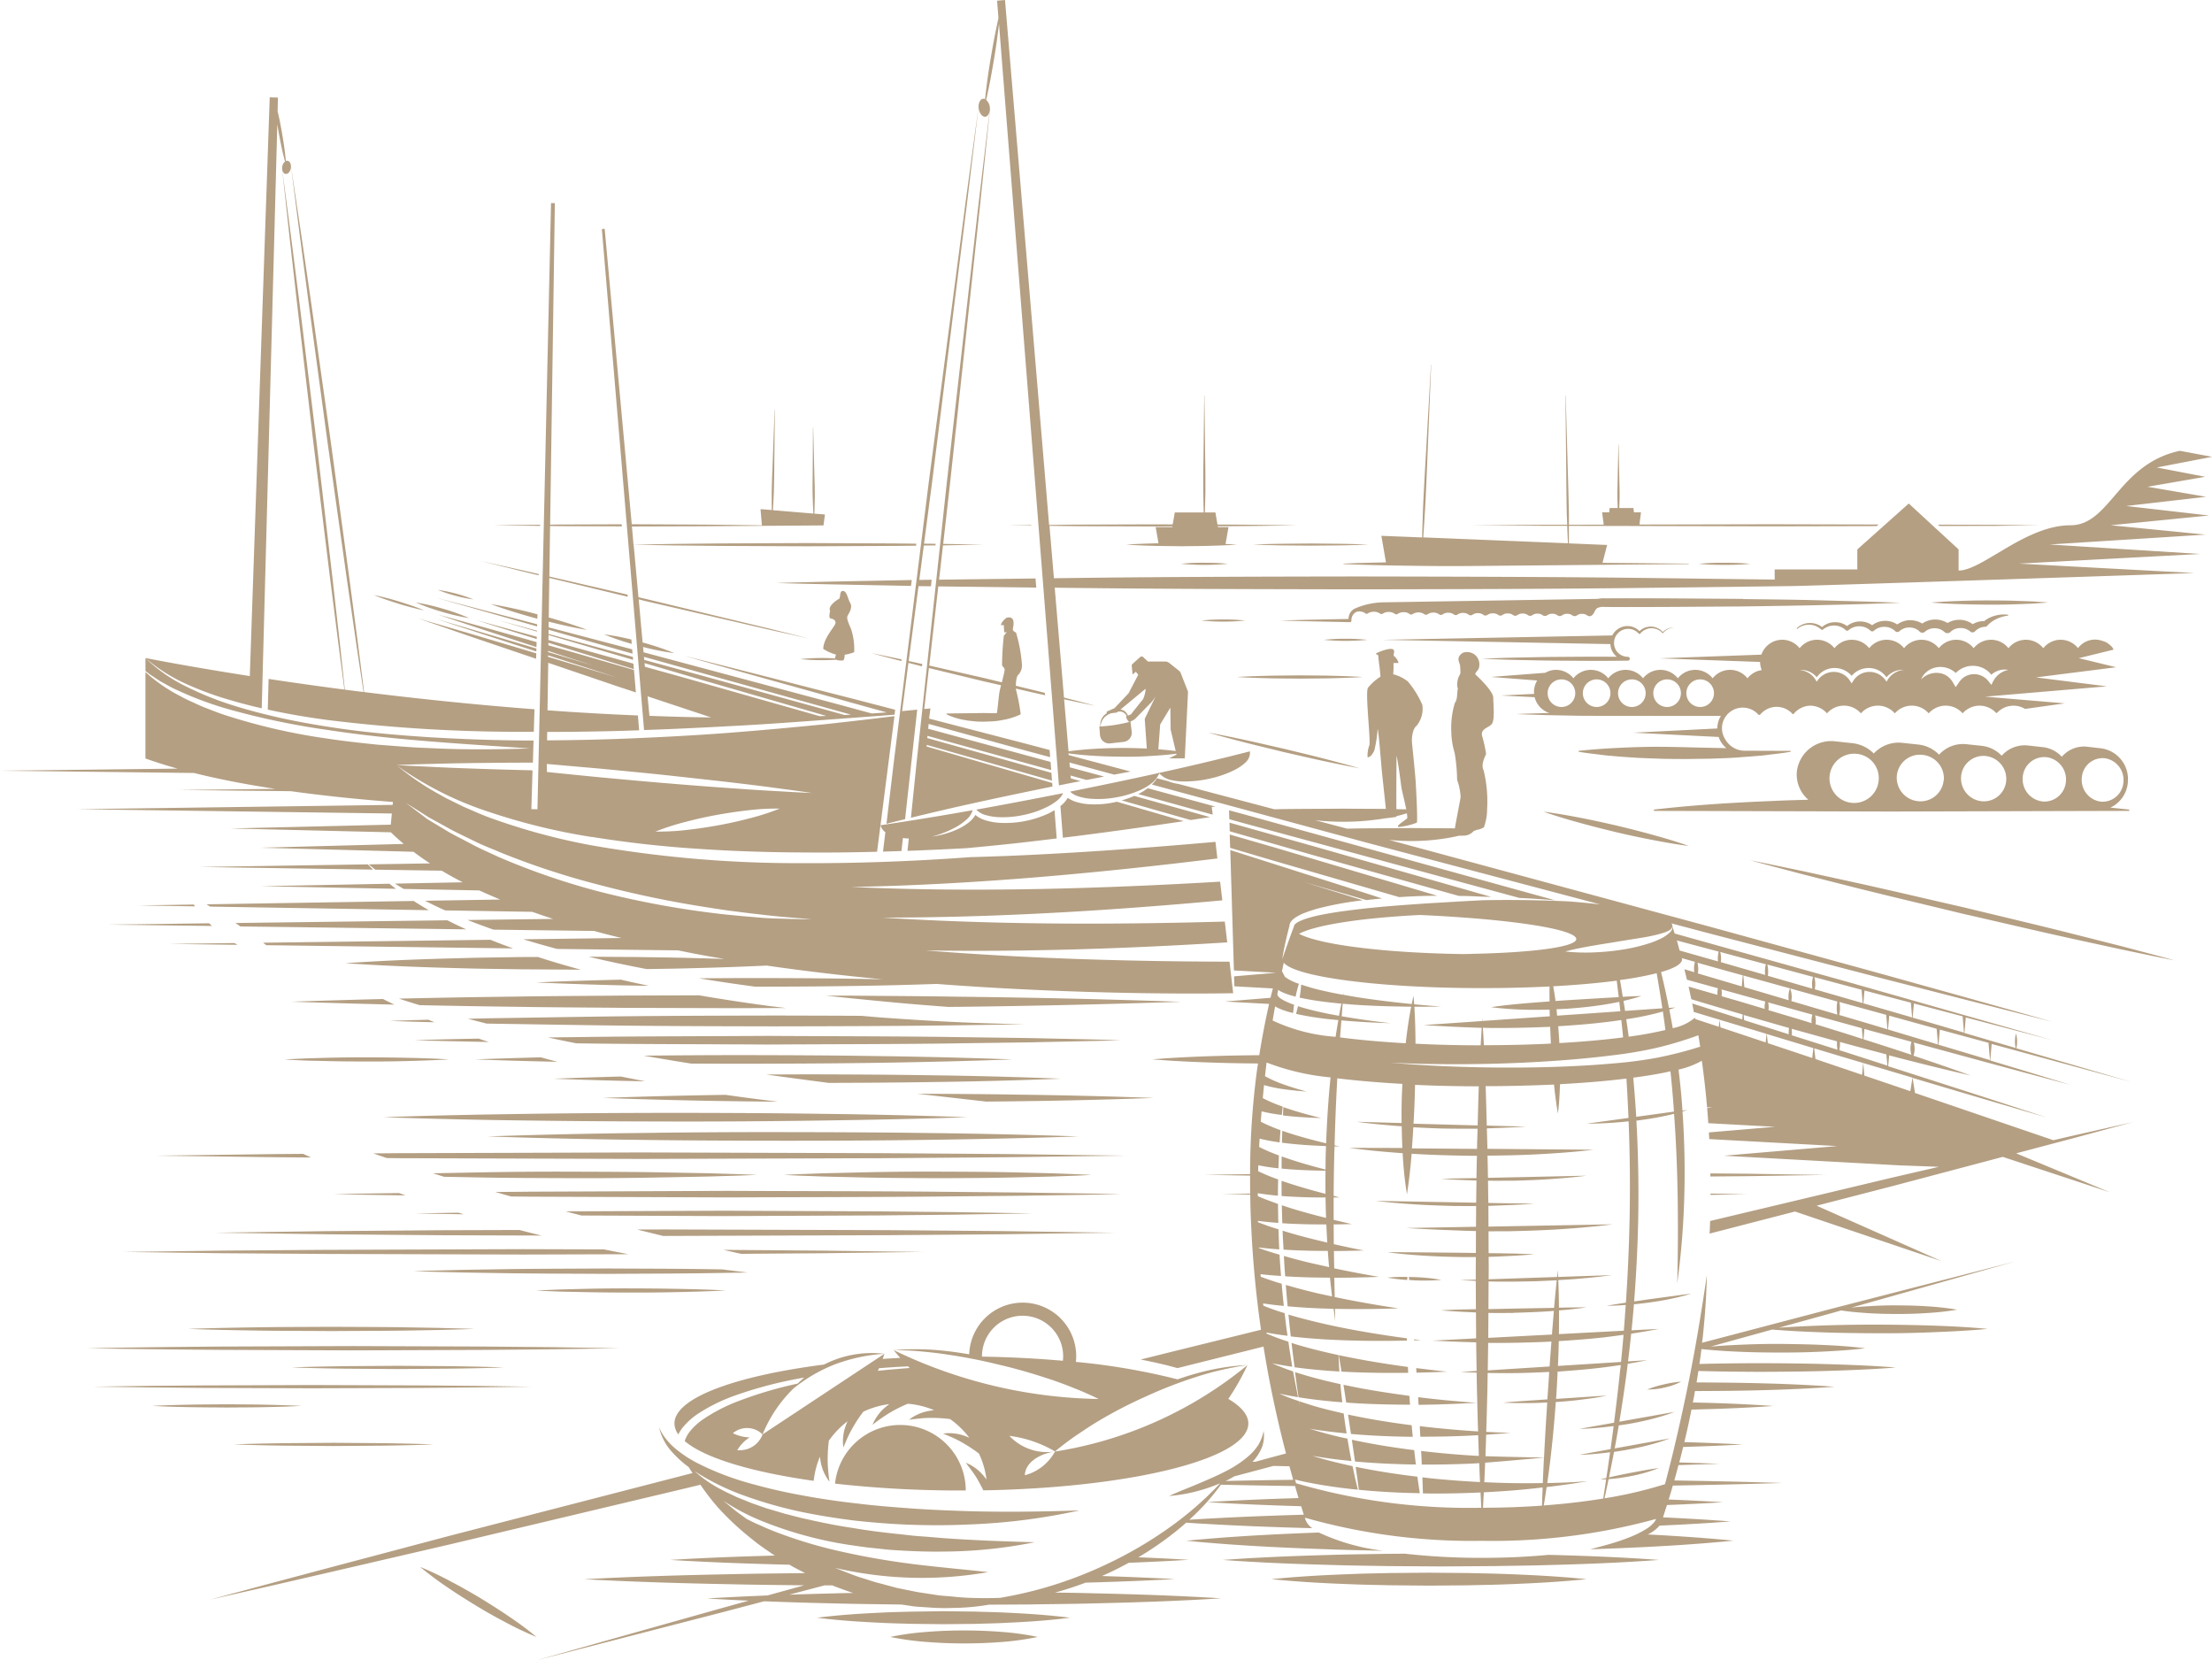 <svg id="Group_3858" data-name="Group 3858" xmlns="http://www.w3.org/2000/svg" xmlns:xlink="http://www.w3.org/1999/xlink" width="137.606" height="103.271" viewBox="0 0 137.606 103.271">
  <defs>
    <clipPath id="clip-path">
      <rect id="Rectangle_1995" data-name="Rectangle 1995" width="137.606" height="103.271" fill="#b49f83"/>
    </clipPath>
  </defs>
  <g id="Group_3857" data-name="Group 3857" clip-path="url(#clip-path)">
    <path id="Path_39392" data-name="Path 39392" d="M33.392,39.61q-1.874-.52-3.753-1.032c1.247.4,2.5.784,3.75,1.173Zm.013-.377-2.443-.663,2.44.716Zm-7.041-1.277c-.5-.207-1.014-.377-1.53-.536s-1.039-.3-1.57-.4c.5.2,1.017.374,1.53.534s1.039.3,1.57.407m-.321.516,3.09,1.07,3.1,1.052,1.118.379.01-.339-1.042-.311-3.133-.933Zm7.326,1.864q-3.1-.922-6.193-1.826c2.061.678,4.122,1.343,6.188,2.01Zm.013-.4c-2.041-.574-4.084-1.156-6.133-1.71,2.036.69,4.079,1.353,6.123,2.021ZM29.189,38.45a12.565,12.565,0,0,0-1.634-.584,13.1,13.1,0,0,0-1.689-.389,13.374,13.374,0,0,0,1.634.582,13.1,13.1,0,0,0,1.689.392m54.392-3.391v.028c1.788.076,3.578.1,5.366.119s3.581-.01,5.371-.025l10.735-.094v-.028L99.69,35.01l.288-1.11-2.38-.1c.005-.364,0-.728,0-1.09l3.245.008,9.314.023,6.593-.015.116-.1-6.709-.015-8.168.018.094-.759h-.438l-.033-.268h-.878c.008-.177.013-.354.018-.531.01-.379-.005-.761-.013-1.141l-.048-2.284h-.013l-.048,2.284c-.008.379-.023.761-.013,1.141.005.177.013.354.018.531h-.5l-.03.268h-.44l.1.766-2.165.005c0-.2,0-.412,0-.617q-.023-1.24-.061-2.476L97.4,24.6h-.015l.051,4.949q.008,1.237.033,2.473c.008.207.018.412.025.617l-1.3,0-4.658.033,4.658.035,1.3,0c.015.362.028.723.046,1.087l-9-.367q.064-.945.121-1.884.076-1.476.132-2.951l.238-5.9-.013,0-.334,5.9q-.087,1.476-.157,2.949c-.02.63-.043,1.259-.058,1.889l-2.537-.1.288,1.651c-.88.018-1.76.04-2.64.078m-5.619-1.184c.594.025,1.191.04,1.788.051l1.79.015,1.788-.015c.6-.01,1.194-.025,1.79-.051q-.9-.038-1.79-.051l-1.788-.018-1.79.018q-.9.011-1.788.051m29.32,1.264c.534,0,1.07-.015,1.6-.068-.531-.051-1.067-.063-1.6-.066s-1.067.015-1.6.066c.534.053,1.067.066,1.6.068M33.415,38.832l-6.3-1.656,6.294,1.79Zm90.715-6.12,2.751-.035-2.751-.033-3.571-.008.089.083ZM14.519,43.606c.584.169,1.171.319,1.763.453L17.25,7.731c.025.164.056.326.083.493.068.367.137.733.217,1.1.056.243.116.488.18.728a.5.5,0,0,0-.174.326.578.578,0,0,0,0,.162l0,0,0,0,.458,4.228L18.494,19l.991,8.454L20.525,35.9l.536,4.221.364,2.774c-1.71-.223-3.3-.448-4.716-.663l-.051,1.907H16.65c1.285.283,2.582.5,3.887.668a96.983,96.983,0,0,0,12.27.713c.134,0,.268,0,.4,0l.043-1.4c-3.806-.291-7.4-.673-10.6-1.07l-.377-2.969-.561-4.256-1.158-8.51-1.2-8.5-.62-4.249L18.1,10.323l.541,4.259L19.2,18.84l1.153,8.507,1.2,8.5.617,4.249.445,2.951c-.395-.048-.781-.1-1.163-.147l-.3-2.789-.478-4.231-.991-8.454L18.646,18.98l-.536-4.223-.554-4.216c.018.149.1.266.21.278.149.018.3-.149.329-.374s-.061-.422-.21-.443a.18.18,0,0,0-.1.015c-.025-.243-.053-.483-.083-.723-.048-.369-.111-.738-.174-1.105s-.134-.736-.22-1.1l-.038-.174.02-.845-.511-.015-1.239,36c-4.034-.63-6.494-1.125-6.494-1.125a10.418,10.418,0,0,0,2.585,1.636,19.815,19.815,0,0,0,2.885,1.037m82.233,12.4L77.458,50.674l-1-.271.018.556.842.233,17.2,4.663c.746.035,1.492.083,2.236.149m-41.158-8.55-.45,3.788c.384-.1.771-.19,1.158-.286l.754-6.813-.938.091.339-2.6.053-.4c.283.071.566.144.847.215l.015-.144c-.281-.063-.564-.124-.847-.185l.612-4.658.174,0,.6.008.043-.407-.642.008-.124,0,.278-2.137.726-.008.01-.1-.721-.008.506-3.862,1.462-11.684.731-5.842.7-5.844-.794,5.834-.766,5.837L57.786,29.93,56.324,41.613ZM36.819,52.06q3.232.52,6.5.733c2.175.152,4.357.223,6.542.233,1.565.015,3.131,0,4.7-.043l.212-1.646h-.01l.01,0,.87-6.79c-1.449.182-2.9.346-4.347.506-2.048.2-4.1.392-6.148.546s-4.107.26-6.166.344c-1.646.066-3.3.1-4.949.111l.008-.526q2.86,0,5.718-.1l-.076-.923q-2.864-.118-5.624-.321l.046-2.954L38.427,42.7c.377.124.754.248,1.13.374l-.119-1.4-3.854-1.118-1.469-.412,0-.162q2.655.823,5.318,1.641l-.03-.341q-2.644-.736-5.285-1.469l.005-.311,5.263,1.543-.018-.185-5.245-1.426.005-.26,5.222,1.487-.023-.271-5.2-1.368.008-.352c.789.2,1.583.382,2.392.511-.784-.3-1.586-.544-2.39-.771l.035-2.461.847.2,4.031.971-.01-.132-4-.926-.865-.2.046-3.143c.253.005.508.008.764.01l3.7.013-.01-.129-3.69.013c-.253,0-.508.005-.761.01l.293-20-.238-.005-.845,37.711-.379-.01.073-2.408c-.03,0-.063-.005-.1-.01q-2.09-.046-4.185-.126c-.7-.023-1.4-.056-2.1-.091s-1.4-.063-2.1-.111a21.157,21.157,0,0,0,5.824,2.934,38.964,38.964,0,0,0,6.34,1.545m9.81-1.158c-.635.167-1.275.311-1.917.427s-1.295.215-1.945.288a15.138,15.138,0,0,1-1.98.106,15.442,15.442,0,0,1,1.887-.607c.635-.167,1.275-.311,1.917-.427s1.295-.215,1.945-.288a14.673,14.673,0,0,1,1.978-.106,14.708,14.708,0,0,1-1.884.607m-9.185-3.085c1.454.142,2.911.278,4.362.437s2.908.316,4.36.491c.728.086,1.452.177,2.177.276s1.449.19,2.172.3h0c-.733-.028-1.462-.073-2.193-.114s-1.462-.083-2.19-.137q-2.189-.148-4.375-.331c-1.457-.116-2.911-.255-4.367-.387q-1.677-.163-3.356-.336l-.005-.5c1.138.1,2.273.2,3.412.3m-3.331-7.331,1.358.445,1.457.463-2.817-.837Zm-.005.273,4.3,1.383L34.1,40.86ZM4.8,50.336l19.576.268-.066.693-9.987.238,9.994.238c.25.248.521.488.8.723l-8.894.235,9.5.253c.329.248.67.491,1.029.723l-3.811.061c.134.111.268.223.407.329l4.13.063c.417.248.855.491,1.31.723l-4.216.081c.177.114.359.225.539.331l4.706.094c.42.192.855.382,1.3.566l-4.676.076c.412.212.827.412,1.249.6l5.422.089c.427.152.862.3,1.3.44l-5.326.068c.534.212,1.075.412,1.616.6l6.251.081c.561.152,1.133.3,1.707.438l-6.107.081c.7.212,1.4.412,2.1.6l7.531.089c1.168.24,1.687.334,2.885.534q-.975-.03-1.95-.056c-1.2-.038-2.405-.043-3.611-.066l-2.891-.018q1.794.425,3.609.769c.964-.015,1.927-.025,2.893-.056,1.525-.038,3.047-.089,4.572-.162,2.415.349,4.845.632,7.215.855-.3-.005-.6-.015-.9-.018-2.3-.046-4.593-.056-6.886-.061-1.214,0-2.425.008-3.642.018q1.745.285,3.492.518h.149c2.294,0,4.59-.015,6.886-.058,1.424-.023,2.845-.063,4.269-.111,9.848.749,17.95.584,18.441.577l-.228-1.962c-6.317-.013-12.632-.2-18.919-.7,6.272.1,12.533-.111,18.777-.5l-.152-1.295c-7.109.2-14.23.2-21.319-.248,7.076.005,14.134-.43,21.165-1.072l-.137-1.163c-3.758.223-7.524.384-11.287.458-3.892.073-7.781.051-11.661-.129,3.884-.068,7.756-.291,11.623-.609,3.728-.309,7.445-.708,11.155-1.163l-.119-1.032c-3.945.349-7.9.64-11.853.827-1.135.053-2.273.091-3.412.124-3.5.258-7.005.389-10.515.374A74.171,74.171,0,0,1,36.73,52.571a39.651,39.651,0,0,1-6.365-1.745c-.516-.192-1.017-.427-1.522-.64L28.1,49.82l-.369-.182c-.121-.066-.24-.137-.359-.2a16.892,16.892,0,0,1-2.719-1.851c.7-.03,1.4-.048,2.1-.066s1.4-.038,2.1-.046q2.1-.034,4.2-.035h.02l.076.008.043-1.383-.387,0q-3.088-.023-6.176-.212c-2.056-.134-4.115-.314-6.15-.635-1.022-.159-2.036-.339-3.045-.564s-2.008-.483-2.992-.794a19.583,19.583,0,0,1-2.87-1.161,9.822,9.822,0,0,1-2.524-1.763v.8c.083.068.167.137.255.2l.652.432.688.379c.228.121.47.22.706.331a21.387,21.387,0,0,0,2.944,1.06,47.08,47.08,0,0,0,6.135,1.275c2.071.319,4.158.529,6.249.7s4.19.3,6.289.445c-2.1.066-4.211.086-6.317-.028-1.055-.03-2.1-.132-3.156-.207-1.05-.111-2.1-.22-3.143-.382a37.254,37.254,0,0,1-6.181-1.406c-.508-.154-1-.357-1.495-.546-.245-.1-.486-.217-.726-.326a6.9,6.9,0,0,1-.713-.352,9.9,9.9,0,0,1-2.188-1.507V47.18c.627.225,1.3.435,2,.632L0,47.941l12.068.142c1.548.387,3.245.713,5.058.989l-6.021.068,6.987.076c2.008.278,4.137.5,6.35.67l-.015.182Zm20.454-.389q.709.44,1.406.888l1.454.8c.491.255.994.486,1.487.731s1.017.435,1.522.655a48.29,48.29,0,0,0,6.294,2.059,65.162,65.162,0,0,0,6.494,1.348c.546.086,1.1.174,1.641.243s1.1.144,1.649.2c1.1.144,2.205.22,3.31.309h0c-.6,0-1.191-.013-1.788-.033-.526-.01-1.055-.03-1.57-.076-.129-.01-.258-.025-.384-.035-.417-.033-.832-.071-1.247-.114-.554-.048-1.105-.119-1.659-.19a56.676,56.676,0,0,1-6.55-1.262A43.859,43.859,0,0,1,31,53.3c-.5-.238-1.017-.455-1.51-.711-.268-.144-.536-.283-.8-.422-.228-.116-.453-.233-.675-.354l-1.426-.857ZM76.5,51.911l.025.829,2.547.754,7.971,2.311c.584-.038,1.171-.066,1.758-.078.2-.005.4-.005.607-.008l-10.111-3Zm14.5,3.819c.369.013.736.02,1.105.043l.66.018L81.859,52.68l-5.374-1.507.015.536L81.712,53.2l9.036,2.529.26.005M76.95,42.112c.652.043,1.3.061,1.957.078s1.3.015,1.957.023c.652-.008,1.3-.008,1.957-.023s1.3-.035,1.957-.078c-.655-.04-1.3-.061-1.957-.078s-1.3-.013-1.957-.023c-.652.01-1.3.008-1.957.025s-1.3.035-1.957.076m53.962-2.2-.071-.03c-.048-.018-.094-.03-.142-.043a1.319,1.319,0,0,0-1.429.478,1.375,1.375,0,0,0-2.16.005,1.377,1.377,0,0,0-2.165,0,1.379,1.379,0,0,0-2.167,0,1.377,1.377,0,0,0-2.165,0,1.377,1.377,0,0,0-2.165,0,1.379,1.379,0,0,0-2.167,0,1.374,1.374,0,0,0-2.162,0,1.379,1.379,0,0,0-2.167,0,1.371,1.371,0,0,0-2.377.4l-6.345.23,6.264.225a1.353,1.353,0,0,0,.1.506,1.375,1.375,0,0,0-.885.511,1.379,1.379,0,0,0-2.167,0,1.377,1.377,0,0,0-2.165,0,1.377,1.377,0,0,0-2.165,0,1.377,1.377,0,0,0-2.165,0,1.377,1.377,0,0,0-2.165,0,1.384,1.384,0,0,0-1.085-.526,1.324,1.324,0,0,0-.665.182l-3.376.258,2.87.223a1.382,1.382,0,0,0-.2.716.909.909,0,0,0,.013.116l-2.079.1,2.109.106a1.372,1.372,0,0,0,.926.984l-.134,0c-.645.023-1.29.035-1.935.066.645.03,1.29.043,1.935.066l1.935.038c.417.008,4.094.008,8.859.01-.028.048-.058.1-.081.149a1.558,1.558,0,0,0-.142.632l-5.227.263,5.311.266a1.466,1.466,0,0,0,.157.331,1.487,1.487,0,0,0,.326.364l-1.555-.033c-.85-.02-1.7-.046-2.547-.051s-1.7.023-2.552.063-1.7.1-2.547.19v.053c.549.1,1.1.149,1.649.223.551.053,1.1.1,1.651.132.551.043,1.1.053,1.651.076s1.1.018,1.649.025l1.649-.023c.551-.025,1.1-.033,1.651-.076s1.1-.078,1.651-.132c.549-.076,1.1-.121,1.649-.225v-.053l-2.837-.01-.162-.005h-.008a1.4,1.4,0,0,1-1.057-.69,1.271,1.271,0,0,1-.109-1.206,1.3,1.3,0,0,1,2.152-.354l0,0,.008.008a.088.088,0,0,0,.124-.01,1.329,1.329,0,0,1,2.005-.028l0,0,0,0a.053.053,0,0,0,.068-.005,1.391,1.391,0,0,1,1.019-.511,1.413,1.413,0,0,1,1.055.478,1.4,1.4,0,0,1,2.109,0,1.4,1.4,0,0,1,2.109,0,1.4,1.4,0,0,1,2.109,0,1.4,1.4,0,0,1,2.109,0,1.4,1.4,0,0,1,2.089-.02l.048-.008a1.4,1.4,0,0,1,1.75-.248l2.468-.346-4.952-.417,7.569-.642-4.408-.556,4.987-.632-2.322-.564,2.167-.531c-.018-.025-.03-.051-.051-.076v-.025a1.384,1.384,0,0,0-.529-.41M97.138,43.978a.859.859,0,1,1,.857-.86.859.859,0,0,1-.857.86m2.19,0a.859.859,0,1,1,.857-.86.859.859,0,0,1-.857.86m2.19,0a.859.859,0,1,1,.857-.86.859.859,0,0,1-.857.86m2.19,0a.859.859,0,1,1,.86-.86.859.859,0,0,1-.86.86m2.059,0a.859.859,0,1,1,.857-.86.857.857,0,0,1-.857.86m12.073-2.107a1.318,1.318,0,0,0-.42.432l-.061.1-.071-.1a1.224,1.224,0,0,0-1.017-.508,1.185,1.185,0,0,0-.971.539l-.111.177-.114-.177a1.189,1.189,0,0,0-.971-.539,1.227,1.227,0,0,0-1.017.508l-.068.1-.063-.1a1.3,1.3,0,0,0-1.017-.63,1.286,1.286,0,0,1,1.08.455,1.373,1.373,0,0,1,.42-.389,1.358,1.358,0,0,1,.665-.187,1.405,1.405,0,0,1,1.085.488,1.382,1.382,0,0,1,1.082-.486,1.336,1.336,0,0,1,.665.185,1.422,1.422,0,0,1,.422.392,1.273,1.273,0,0,1,1.077-.458,1.358,1.358,0,0,0-.6.2m6.163.491-.116.24-.19-.24a1.141,1.141,0,0,0-.931-.427,1.1,1.1,0,0,0-.865.47l-.235.336-.2-.336a1.13,1.13,0,0,0-.865-.546,1.323,1.323,0,0,0-1.082.4,1.16,1.16,0,0,1,.415-.526,1.326,1.326,0,0,1,.668-.243,1.423,1.423,0,0,1,.726.137,1.583,1.583,0,0,1,.344.233,1.486,1.486,0,0,1,1.1-.445,1.47,1.47,0,0,1,.728.212,1.382,1.382,0,0,1,.382.344,1.279,1.279,0,0,1,.387-.238,1.151,1.151,0,0,1,.668-.061,1.336,1.336,0,0,0-.928.688m-15.571-5.108-4.9-.035-2.453-.005-1.224.005a2.029,2.029,0,0,0-.47.033l-13.317.215a4.616,4.616,0,0,0-1.811.4.692.692,0,0,0-.3.321.924.924,0,0,0-.071.314c-1.416.028-2.832.053-4.249.1,1.444.043,2.893.068,4.34.1h0a.1.1,0,0,0,.094-.1v0a.564.564,0,0,1,.283-.526.481.481,0,0,1,.3-.033.558.558,0,0,1,.283.111.118.118,0,0,0,.149.005l.008-.005a.71.71,0,0,1,.756.013.14.14,0,0,0,.174,0l.005,0a.625.625,0,0,1,.372-.1.6.6,0,0,1,.362.114.159.159,0,0,0,.195,0l.005,0a.6.6,0,0,1,.364-.1.579.579,0,0,1,.354.109.167.167,0,0,0,.207.005l.008-.005a.657.657,0,0,1,.7.01.182.182,0,0,0,.228,0l.005,0a.587.587,0,0,1,.344-.094.576.576,0,0,1,.341.1.194.194,0,0,0,.24.005l.005-.005a.586.586,0,0,1,.341-.091.566.566,0,0,1,.331.1.2.2,0,0,0,.253.005l.005-.005a.579.579,0,0,1,.334-.089.561.561,0,0,1,.326.1.213.213,0,0,0,.266.008l.005-.008a.575.575,0,0,1,.329-.086.536.536,0,0,1,.319.1.224.224,0,0,0,.278,0l.005,0a.55.55,0,0,1,.321-.089.539.539,0,0,1,.316.091.225.225,0,0,0,.286.005l.008-.005a.537.537,0,0,1,.314-.083.531.531,0,0,1,.314.091.236.236,0,0,0,.3,0l0,0a.543.543,0,0,1,.314-.086.532.532,0,0,1,.309.089.24.24,0,0,0,.3.005l.005-.005a.554.554,0,0,1,.311-.081.53.53,0,0,1,.306.089.243.243,0,0,0,.306,0l.005,0a.512.512,0,0,1,.306-.083.519.519,0,0,1,.3.086.252.252,0,0,0,.321,0h0a.523.523,0,0,1,.3-.083.513.513,0,0,1,.3.086.255.255,0,0,0,.324,0h0a.49.49,0,0,1,.3-.081.5.5,0,0,1,.3.081l.005.005a.243.243,0,0,0,.321-.005.515.515,0,0,0,.111-.139l.038-.078a.991.991,0,0,1,.061-.109.367.367,0,0,1,.126-.124.938.938,0,0,1,.468-.061l1.224.005,2.453-.005,4.9-.033c1.634-.023,3.267-.046,4.9-.083s3.27-.078,4.9-.147c-1.634-.066-3.27-.1-4.9-.147s-3.267-.061-4.9-.081M82.347,39.8a14.057,14.057,0,0,0,2.716,0,13.54,13.54,0,0,0-2.716,0M79.9,46.583c-.786-.177-1.57-.362-2.359-.534s-1.576-.334-2.37-.478c.774.225,1.553.43,2.334.63s1.568.384,2.347.579c.786.177,1.57.362,2.359.531s1.578.334,2.372.481c-.776-.225-1.555-.43-2.337-.632s-1.565-.384-2.347-.577m-7.809,1.591-.01-.015c-.005.02-.015.035-.02.053ZM74.742,38.6a13.563,13.563,0,0,0,2.719,0,12.852,12.852,0,0,0-1.358-.068c-.453.005-.905.018-1.361.068m24.179,2.248-2.248.015c-.749.005-1.5.028-2.248.04s-1.5.043-2.248.073q1.127.053,2.248.078c.751.013,1.5.035,2.248.04l2.248.015c.751.008,1.472-.008,2.342-.01a.124.124,0,0,0,.124-.124.121.121,0,0,0-.124-.119.862.862,0,0,1-.718-.387.878.878,0,0,1,1.391-1.062h0l.008.008a.071.071,0,0,0,.1-.008.928.928,0,0,1,.673-.329.937.937,0,0,1,.7.3l.005.005a.028.028,0,0,0,.038-.005.969.969,0,0,1,.706-.349.965.965,0,0,0-.726.291,1,1,0,0,0-.726-.344,1.014,1.014,0,0,0-.723.283,1.041,1.041,0,0,0-.893-.306,1.071,1.071,0,0,0-.8.574L85.986,39.8l14.195.266a1.063,1.063,0,0,0,.169.534,1.006,1.006,0,0,0,.23.255c-.645-.005-1.105-.01-1.659-.005m26.66-3.47c-.6-.023-1.206-.028-1.811-.03s-1.209.008-1.813.03-1.206.048-1.813.1c.607.056,1.209.081,1.813.1s1.209.03,1.813.033,1.209-.008,1.811-.03l.908-.038c.3-.023.6-.035.905-.066-.3-.03-.6-.043-.905-.066Zm-96.129-.094a9.687,9.687,0,0,0-2.215-.592,8.6,8.6,0,0,0,1.09.362,8.453,8.453,0,0,0,1.125.23M66.571,49.246a1.283,1.283,0,0,0,.518.293,3.194,3.194,0,0,0,.746.144,6.107,6.107,0,0,0,1.56-.076,6.355,6.355,0,0,0,1.51-.448,3.313,3.313,0,0,0,.68-.395,1.426,1.426,0,0,0,.5-.607l.013.013.038-.053a1.339,1.339,0,0,0,.693.4,3.694,3.694,0,0,0,.8.094,7.124,7.124,0,0,0,1.634-.18,6.465,6.465,0,0,0,1.548-.541,2.829,2.829,0,0,0,.668-.46.82.82,0,0,0,.278-.693q-2.818.721-5.657,1.343c-1.839.41-3.685.789-5.528,1.163m65.8-.594a1.934,1.934,0,0,0-1.664-2.1l-.867-.1a1.822,1.822,0,0,0-1.578.625,1.9,1.9,0,0,0-1.191-.6l-.908-.1a1.9,1.9,0,0,0-1.641.637,2.009,2.009,0,0,0-1.242-.617l-.943-.1a2,2,0,0,0-1.71.65,2.115,2.115,0,0,0-1.295-.63l-.984-.106a2.107,2.107,0,0,0-1.783.663,2.225,2.225,0,0,0-1.353-.645l-1.024-.109a2.148,2.148,0,0,0-2.41,1.884,2.068,2.068,0,0,0,.716,1.747c-.738.02-1.474.038-2.213.076-2.463.1-4.926.25-7.392.536v.081l14.782.04,14.784-.04v-.081c-.389-.046-.781-.081-1.173-.121a1.9,1.9,0,0,0,1.09-1.581m-15.5-.159a1.532,1.532,0,1,1-1.381-1.608,1.513,1.513,0,0,1,1.381,1.608m4.039.04a1.442,1.442,0,0,1-1.578,1.3A1.465,1.465,0,0,1,118,48.252a1.439,1.439,0,0,1,1.6-1.295,1.467,1.467,0,0,1,1.323,1.576m2.365,1.307a1.427,1.427,0,0,1-1.29-1.545,1.393,1.393,0,0,1,1.535-1.267,1.431,1.431,0,0,1,1.27,1.543,1.393,1.393,0,0,1-1.515,1.27m3.781.013a1.394,1.394,0,0,1-1.237-1.517A1.343,1.343,0,0,1,127.3,47.1a1.391,1.391,0,0,1,1.219,1.51,1.346,1.346,0,0,1-1.454,1.247m3.634.01a1.361,1.361,0,0,1-1.191-1.484,1.3,1.3,0,0,1,1.416-1.219,1.359,1.359,0,0,1,1.171,1.482,1.3,1.3,0,0,1-1.4,1.221m-30.107,1.492c-.754-.172-1.51-.341-2.271-.488s-1.522-.283-2.294-.379c.733.258,1.477.478,2.225.685s1.495.395,2.246.577,1.51.341,2.271.488,1.522.286,2.294.379c-.733-.258-1.477-.478-2.223-.685s-1.495-.395-2.248-.577m18.223-12.781a1.387,1.387,0,0,0-.786.266,1.354,1.354,0,0,0-.776-.225,1.34,1.34,0,0,0-.784.273,1.314,1.314,0,0,0-.774-.235,1.273,1.273,0,0,0-.786.286,1.229,1.229,0,0,0-.774-.238,1.207,1.207,0,0,0-.784.3,1.193,1.193,0,0,0-.779-.25,1.153,1.153,0,0,0-.8.329l.038.038a1.122,1.122,0,0,1,1.487.038.076.076,0,0,0,.106,0l.005,0a1.07,1.07,0,0,1,1.414.035.124.124,0,0,0,.177.005l.005-.005a1.029,1.029,0,0,1,1.35.028.163.163,0,0,0,.23.008l.01-.008a.929.929,0,0,1,.658-.228.915.915,0,0,1,.637.255.2.2,0,0,0,.283.008l.008-.008a.9.9,0,0,1,.635-.215.856.856,0,0,1,.6.245.24.24,0,0,0,.339.018l.018-.018a.9.9,0,0,1,.6-.2.877.877,0,0,1,.582.223l.01.008h0a.272.272,0,0,0,.384-.008.859.859,0,0,1,.582-.235.894.894,0,0,1,.622.2l.025.018a.21.21,0,0,0,.293-.018.924.924,0,0,1,.622-.281l.025,0a.139.139,0,0,0,.1-.051,1.86,1.86,0,0,1,.582-.432,2.456,2.456,0,0,1,.733-.212v-.053a2.111,2.111,0,0,0-.812.058,1.847,1.847,0,0,0-.683.341,1.3,1.3,0,0,0-.713.19,1.386,1.386,0,0,0-.792-.273,1.415,1.415,0,0,0-.776.2,1.44,1.44,0,0,0-1.573.033,1.423,1.423,0,0,0-.771-.207M39.3,40.053l-.023-.271a14.514,14.514,0,0,0-1.694-.321,15.308,15.308,0,0,0,1.717.592m-5.693-7.41c-.956.008-1.909.018-2.865.033.956.018,1.909.025,2.863.035Zm22.48,8.376c-.622-.134-1.247-.266-1.871-.389.617.169,1.237.331,1.859.491Zm-10.97,4.165c2.051-.1,4.1-.248,6.148-.4l3.075-.228,1.307-.1.04-.306-2.443-.637c-3.558-.905-7.111-1.828-10.672-2.716,3.53,1.007,7.071,1.98,10.6,2.969l1.99.549c-.309.023-.62.046-.931.066l-1.927-.523-12.27-3.283-.03-.331a15.235,15.235,0,0,0,1.947.384,16.462,16.462,0,0,0-1.975-.663l-.243-2.683.392.1,5.119,1.184,2.559.592,2.562.569-2.547-.635-2.554-.612-5.108-1.229-.438-.1-.3-3.267,2.559.046,2.741.028,5.483.025,5.485-.025,1.3-.013.015-.126-1.32-.015-5.485-.023-5.483.023-2.741.028-2.562.048-.1-1.13,4.155-.013,7.764-.053.089-.68-.658-.053c.013-.346.023-.693.028-1.039.005-.48-.015-.958-.028-1.436l-.073-2.878h-.013l-.02,2.878c-.005.478-.013.958,0,1.439.013.344.025.688.046,1.032l-2.516-.21c.02-.364.04-.733.056-1.1.015-.572.025-1.146.028-1.717l.035-3.432h-.015l-.126,3.429c-.025.572-.046,1.143-.056,1.717,0,.364,0,.728.005,1.092l-.7-.056.086,1.009q-1.969-.034-3.935-.048L39.3,32.61,37.615,14.23l-.174.023,2.625,31.159c1.606-.053,3.328-.134,5.053-.228M40.4,44.529l-.114-1.214,3.955,1.313c-1.287-.015-2.569-.051-3.841-.1m10.591.02-8.909-2.529q-.982-.269-1.962-.544l-.023-.225,3.533,1.037,7.774,2.246-.412.015m1.206-.3.744.207c-.132.005-.266.013-.4.02L43.7,42.036l-3.621-.986-.02-.192ZM33.511,35.787l0-.078-1.032-.238L29.92,34.9l2.549.635ZM71.4,49.031a3.848,3.848,0,0,1-.42.273c-.056.033-.114.061-.172.089l4.633,1.282-.058-.483.238-.015ZM33.427,38.488l.008-.273a29.737,29.737,0,0,0-2.906-.64c.951.359,1.922.645,2.9.913m36.351,11.3,4.289,1.221,1.2-.18-4.709-1.32a5.972,5.972,0,0,1-.781.278M56.721,36.08c-2.815.058-5.632.1-8.449.185,2.8.083,5.6.124,8.4.182ZM60.74,50.368a1.255,1.255,0,0,0,.617.344,3.372,3.372,0,0,0,.754.119,6.143,6.143,0,0,0,1.548-.132,5.878,5.878,0,0,0,1.467-.5,3.286,3.286,0,0,0,.637-.4,1.3,1.3,0,0,0,.374-.46c-1.8.354-3.6.7-5.407,1.024Zm5.278-.271-.051.038.154,1.975c.139-.018.278-.035.415-.051l.174-.023.2-.023v0q3.369-.429,6.729-.933l-4.16-1.209-.028.008a6.011,6.011,0,0,1-1.636.152,3.508,3.508,0,0,1-.835-.137,1.839,1.839,0,0,1-.556-.266,1.832,1.832,0,0,1-.4.47m-6.565,1.356a3.471,3.471,0,0,0,.637-.448,1.237,1.237,0,0,0,.407-.589L60.5,50.4q-2.811.5-5.639.921l-.083.015a.734.734,0,0,0,.3.43l-.147,1.209c.384-.013.764-.023,1.148-.038l.089-.807c.116.015.238.025.367.03l-.081.766c1.216-.043,2.43-.1,3.642-.164,1.209-.111,2.418-.23,3.624-.367.67-.076,1.343-.159,2.016-.24L65.6,50.394c-.1.058-.19.116-.288.167a6.413,6.413,0,0,1-3.222.617,3.722,3.722,0,0,1-.824-.164,1.726,1.726,0,0,1-.589-.321,1.647,1.647,0,0,1-.435.486,3.323,3.323,0,0,1-.711.42,5.649,5.649,0,0,1-1.555.44,6.553,6.553,0,0,0,1.482-.584m-6.32-10.895a3.993,3.993,0,0,0-.2-1.449c-.248-.559-.271-.693-.2-.827s.316-.493.157-.764-.2-.736-.448-.761-.129.427-.266.5-.7.448-.539.738c0,0-.111.448.02.47s.336.094.314.293-.761.936-.761,1.608a3.012,3.012,0,0,0,.789.349c-.02.089-.051.169-.058.238-.266-.015-.531-.023-.794-.025a13.562,13.562,0,0,0-1.358.068,12.211,12.211,0,0,0,1.358.068c.266,0,.531-.01.8-.025.152-.005.111.046.344.046.116,0,.18.015.212-.089h0a.917.917,0,0,0,.038-.271,2.478,2.478,0,0,0,.6-.164m7.516,59.685-1.965-.023-1.967.025c-.655.02-1.31.028-1.965.066-1.31.058-2.622.147-3.932.314,1.31.167,2.622.253,3.932.314.655.035,1.31.046,1.965.066l1.967.023,1.965-.02c.655-.023,1.313-.03,1.965-.068,1.313-.058,2.622-.147,3.932-.314-1.31-.169-2.62-.255-3.932-.316-.652-.035-1.31-.043-1.965-.066m-30.764-.832c-.607-.359-1.216-.711-1.844-1.037a19.853,19.853,0,0,0-1.917-.91,21.126,21.126,0,0,0,1.7,1.27c.582.4,1.178.771,1.778,1.138s1.216.713,1.841,1.039a19.9,19.9,0,0,0,1.919.91,20.47,20.47,0,0,0-1.7-1.267c-.582-.4-1.181-.774-1.78-1.143m52.141-4.087c-2.746.1-5.493.243-8.239.511,2.837.278,5.675.422,8.512.521,1.239.048,2.481.078,3.72.1a13.138,13.138,0,0,1-3.993-1.135m14.3,1.391c-1.275.121-2.663.187-4.122.187a42.8,42.8,0,0,1-4.818-.258l-1.148.008c-1.13.023-2.261.03-3.391.066-2.261.061-4.522.149-6.783.314,2.261.169,4.522.255,6.783.314,1.13.038,2.261.046,3.391.068l3.391.023,3.391-.023c1.128-.023,2.261-.028,3.391-.066,2.261-.058,4.522-.147,6.783-.316-2.261-.167-4.522-.255-6.783-.314-.03,0-.058,0-.086,0m-36.363,4.7c-.764,0-1.53.028-2.294.089a17.368,17.368,0,0,0-2.291.314,17.38,17.38,0,0,0,2.291.316c.764.058,1.53.089,2.294.089s1.527-.028,2.291-.086a16.974,16.974,0,0,0,2.291-.319,17.378,17.378,0,0,0-2.291-.316q-1.146-.087-2.291-.086M54.951,71.733l-15.093-.046-15.093.046-1.545.013c.255.089.513.18.769.266l.078.025.7.008,15.093.046,15.093-.046,7.544-.058,7.549-.1-7.549-.1ZM88.118,85.386q.952-.019,1.9-.061c-.642-.068-1.28-.144-1.917-.225.005.094.01.19.018.286m.129,2c1.2-.013,2.4-.058,3.594-.126-1.211-.086-2.423-.2-3.621-.349.008.157.018.316.028.475m-8.3-26.63h0l-.013-.025.013.025m2.233,8.791c-.658-.162-1.313-.339-1.95-.546-.134-.043-.268-.089-.4-.134l-.023.516c.111.013.223.028.334.038.683.071,1.361.106,2.038.126M58.734,64.5c-3.659-.043-7.321-.04-10.981-.063-3.659.023-7.319.02-10.981.063l-2.691.035c.589.124,1.176.248,1.765.364l.926.013c3.662.046,7.321.04,10.981.063,3.659-.023,7.321-.018,10.981-.063l5.49-.076c1.831-.043,3.659-.071,5.49-.129-1.831-.061-3.659-.086-5.49-.132Zm.9-2.5c-2.306-.038-4.61-.046-6.917-.068l-1.345,0q1.673.182,3.351.339c1.424.142,2.845.258,4.271.364l.64-.005q6.919-.083,13.836-.314Q66.557,62.075,59.637,62M87.979,83.378l.41-.013c-.139-.018-.278-.035-.415-.056l.005.068M16.428,87.531c.774-.015,1.548-.035,2.322-.078-.774-.04-1.548-.058-2.322-.076s-1.545-.015-2.319-.023c-.774.008-1.545.008-2.319.023s-1.545.035-2.319.076c.774.043,1.545.063,2.319.078s1.545.015,2.319.023c.774-.008,1.548-.005,2.319-.023M21.986,84l8.272-.03,4.137-.038,4.132-.063L34.4,83.8l-4.137-.038-8.272-.03-8.272.03c-2.757.023-5.513.048-8.27.106,2.757.053,5.513.078,8.27.1ZM63.2,68.089c-2.043-.033-4.089-.046-6.135-.053l4.287.488c.615-.008,1.234-.01,1.849-.02q4.287-.049,8.568-.207-4.283-.156-8.568-.207M24.74,84.959l-3.3.023c-1.1.018-2.2.035-3.305.078,1.1.04,2.2.061,3.305.078l3.3.023,3.305-.025c1.1-.015,2.2-.035,3.305-.076-1.1-.043-2.205-.061-3.305-.078Zm-3.975,4.79-3.106.023c-1.034.015-2.071.035-3.106.076,1.034.043,2.071.063,3.106.078l3.106.023,3.1-.023c1.037-.015,2.071-.035,3.106-.078-1.034-.04-2.069-.058-3.106-.076Zm-1.338-3.391,6.813-.023,3.406-.03,3.4-.048-3.4-.048L26.24,86.18l-6.813-.025-6.813.025-3.406.028L5.8,86.256l3.406.048,3.406.03ZM91.345,97.849l-2.451-.02-2.448.02c-.817.023-1.631.03-2.448.068-1.634.058-3.267.147-4.9.314,1.634.167,3.267.255,4.9.314.817.035,1.631.046,2.448.066l2.448.023,2.451-.02c.817-.023,1.631-.03,2.451-.066,1.631-.061,3.265-.149,4.9-.316-1.631-.167-3.265-.255-4.9-.316-.819-.035-1.634-.043-2.451-.066m13.241-11.906a6.8,6.8,0,0,0-1.075.172,6.538,6.538,0,0,0-1.039.316,4.307,4.307,0,0,0,1.082-.121,4.154,4.154,0,0,0,1.032-.367m8.988-12.857-4.83-.076-2.344-.02c0,.063,0,.129,0,.192l2.342-.02Zm-4.926,1.2-2.241-.043v.083ZM87.979,79.643a12.484,12.484,0,0,0,1.684-.03,12.082,12.082,0,0,0-1.674-.172l-.344-.008c.008.063.013.129.02.192l.314.018m-3.644,11.6.109.766c.028.22.058.44.089.663,1.267.124,2.529.19,3.793.212-.053-.341-.106-.683-.152-1.027-1.292-.154-2.574-.352-3.839-.615m44.38-33.21c-2.193-.551-4.393-1.067-6.588-1.6-2.205-.5-4.4-1.024-6.611-1.51l-3.31-.723c-1.108-.228-2.213-.468-3.323-.683,1.09.3,2.185.582,3.277.872l3.285.835c2.193.549,4.393,1.065,6.59,1.6,2.2.5,4.4,1.022,6.606,1.51l3.315.723c1.108.228,2.21.468,3.32.683-1.09-.306-2.185-.584-3.275-.875ZM73.473,35.071a15.49,15.49,0,0,0,2.906,0c-.483-.051-.969-.063-1.452-.066s-.969.015-1.454.066M62.8,32.676c.45.008.9.01,1.353.015l0-.018v-.013c-.45.008-.9.008-1.35.015m69.462-1.2,4.972-.572-3.639-.625,3.561-.615v-.01l-2.989-.574,3.442-.663-2.01-.374c-3.836.827-4.322,4.633-6.808,4.633-2.794,0-5.473,2.815-6.952,2.815V34.176l-3.1-2.855-3.2,2.855v1.247h-5.141v.63l-7.89-.1c-6.024-.073-12.05-.083-18.077-.094-6.026.01-12.05.02-18.077.1l-.794.01-.276-3.26c.665.008,1.328.018,1.99.023l4.474.015,1.191-.005-.005.046H71.892l.177,1.007-.283.005c-.574.018-1.148.035-1.722.078.574.04,1.148.061,1.722.076s1.148.015,1.722.025c.574-.01,1.146-.008,1.72-.025s1.148-.035,1.722-.076c-.238-.018-.473-.028-.711-.04l.185-1.049h-.658l-.008-.056h.455q2.238-.015,4.471-.053-2.234-.038-4.471-.051l-.475,0-.129-.754h-.655c.015-.425.023-.85.033-1.275,0-.665,0-1.333-.013-2l-.048-4h-.013l-.048,4c-.013.665-.015,1.333-.013,2,.008.425.015.85.03,1.275h-1.8l-.131.746-1.214-.005-4.474.015c-.665,0-1.328.015-2,.023L62.52,0l-.493.043.086,1.085c-.076.341-.149.68-.215,1.024-.1.5-.187,1-.273,1.51s-.162,1.009-.228,1.515c-.043.331-.081.66-.119.991a.208.208,0,0,0-.129-.023c-.187.023-.306.3-.266.6s.228.541.417.516c.139-.02.243-.174.268-.382l-.693,5.789-.66,5.8L58.893,30.079,57.639,41.687l-.625,5.806-.346,3.374c1.27-.309,2.542-.609,3.816-.888,1.659-.369,3.326-.713,4.99-1.055l-.018-.22-4.749-1.378-3.063-.89.008-.1,7.792,2.223-.038-.486-7.723-2.162.013-.137,7.7,2.127-.04-.506-7.615-2.064c.01-.106.023-.2.03-.3l6.026,1.656,1.533.412-.035-.445L63.9,46.284,57.8,44.7c.048-.389.083-.632.083-.632-.129.013-.26.023-.387.035l.273-2.4.018-.149,3.361.817,1.125.255c-.035.144-.066.273-.086.357-.053.245-.114,1.06-.174,1.381l-.824-.01-2.3.028v.056a4.084,4.084,0,0,0,1.148.354c.192.043.384.051.577.076s.384.018.574.025c.192-.01.384-.013.577-.025s.382-.035.574-.076a4.245,4.245,0,0,0,1.151-.354v-.051A11.3,11.3,0,0,0,63.2,42.89l0-.056,1.439.331c.126.028.25.053.374.083L65,43.1l-.326-.083-1.479-.359c0-.278.048-.612.159-.688a.859.859,0,0,0,.217-.665,9.338,9.338,0,0,0-.362-1.947c-.1-.076-.217-.1-.2-.235s.21-.824-.369-.706a.891.891,0,0,0-.384.47h.192s.008.458.046.453a.4.4,0,0,0,.147-.028l-.192.23a16.461,16.461,0,0,0-.111,1.821c0,.1.169.169.159.3,0,.081-.089.443-.172.781L61.2,42.172,57.809,41.4l.561-4.924,6.095.076-.046-.569-6,.076.243-2.134,2.519-.046-2.506-.046.422-3.73,1.254-11.608.625-5.806.6-5.8v0a.919.919,0,0,0,0-.22.692.692,0,0,0-.228-.453q.114-.5.212-1c.1-.5.187-1.007.273-1.512s.162-1.009.225-1.517c.03-.235.063-.47.089-.708l3.728,47.377.374-.076c.324-.066.65-.126.976-.19l-.612-.172-.015-.177,1,.276,1.085-.212-2.129-.574-.023-.3,2.779.754c.341-.066.683-.126,1.024-.19L66.48,46.97l-.008-.109c.508.073,1.017.119,1.522.149.637.043,1.272.053,1.909.061s1.272-.015,1.909-.061c.455-.028.91-.066,1.366-.126l.013.056-.47.235h.984l.2-4.147L73.48,41.94a.441.441,0,0,0-.147-.228l-.594-.473a.44.44,0,0,0-.268-.091h-1.06l-.293-.271a.139.139,0,0,0-.195,0l-.478.43a.137.137,0,0,0-.043.1l.056.549.2-.167.152.18-.6,1.151-.872.928-.488.217v.1a.963.963,0,0,0-.223.195.861.861,0,0,0-.174.627l-.066,0,.043.534a.567.567,0,0,0,.632.521l.84-.094a.571.571,0,0,0,.5-.64l-.078-.622-.073.02,0-.023a.088.088,0,0,0,.076,0,1.865,1.865,0,0,0,.271-.149l1.044-1.067a3.656,3.656,0,0,0,.24-.336l-.67,1.386.129,1.846c-.475-.023-.951-.033-1.429-.038-.637.005-1.272.018-1.909.061-.511.03-1.022.078-1.53.152l-.276-3.24q.971.209,1.945.407c-.65-.18-1.3-.346-1.952-.513l-.577-6.836.744.01c6.026.073,12.05.083,18.077.094,6.026-.01,12.053-.02,18.077-.094l9.038-.111c2.954-.066,24.965-.809,24.965-.809l-10.91-.587,11.261-.6L127.5,33.87l9.7-.615-5.895-.582,6.112-.607ZM68.465,45.187a.923.923,0,0,1,.233-.556,1.1,1.1,0,0,1,.427-.263l.357-.048.058-.048a1.222,1.222,0,0,1,.121-.015.481.481,0,0,1,.3.116.607.607,0,0,1,.134.164l-.043.013a.491.491,0,0,0,.162.324.15.15,0,0,1,.01.043,9.173,9.173,0,0,1-1.76.271m2.643-1.692c-.147.169-.751.941-.751.941l-.187.076a.684.684,0,0,0-.137-.217.551.551,0,0,0-.329-.157l1.54-1.277.028.005a2,2,0,0,1-.164.63m1.067,1.565.632-1.042.02,1.373.314,1.323c-.362-.046-.721-.078-1.082-.106ZM132.685,69.8l-3.758.85-1.189.276-8.608-2.939-.149-.938q4.165,1.244,8.338,2.463c-3.28-1.08-6.57-2.132-9.858-3.189l.061-.673c1.684.44,3.371.862,5.07,1.249q-1.772-.637-3.556-1.229a1.364,1.364,0,0,0,.071-.445,1.465,1.465,0,0,0-.051-.374c3.24.883,6.479,1.768,9.731,2.628q-2.488-.766-4.974-1.512l.086-1.027,8.71,2.367-7.175-2.1a1.887,1.887,0,0,0,.048-.41,1.753,1.753,0,0,0-.068-.506,1.873,1.873,0,0,0-.02.9l-3.186-.936.081-.966,5.371,1.409-12.533-3.566-10.948-3.063-.137-.44a.5.5,0,0,1-.2.407,2.268,2.268,0,0,1-.374.271,5,5,0,0,1-.832.357,10.637,10.637,0,0,1-1.732.41,15.239,15.239,0,0,1-1.76.169,11.837,11.837,0,0,1-1.77-.056c.577-.154,1.151-.263,1.725-.362s1.151-.187,1.722-.283,1.143-.177,1.71-.281c.281-.058.561-.116.832-.2a2.407,2.407,0,0,0,.4-.147.473.473,0,0,0,.281-.288.311.311,0,0,0-.068-.187l2.362.625,10.654,2.772c3.556.905,7.109,1.828,10.67,2.719-3.53-1.009-7.068-1.983-10.6-2.971l-10.616-2.918L86.408,52.245c.47.048.941.071,1.414.073a13.774,13.774,0,0,0,2.01-.154c.309-.048.612-.1.915-.177.121,0,.233-.005.306-.005a.838.838,0,0,0,.622-.286c.056-.023.111-.04.169-.063v-.008a1.127,1.127,0,0,0,.468-.164,3.353,3.353,0,0,0,.2-1.143,8.137,8.137,0,0,0-.217-2.4c-.2-.384.119-.89.152-1.024a8.474,8.474,0,0,0-.253-1.141c-.083-.422.387-.47.6-.706s.1-1.244.1-1.646-.923-1.277-1.075-1.411.2-.268.2-.539A.761.761,0,0,0,91,40.609c-.47.3-.185.6-.169.807a3.62,3.62,0,0,1,.018.42c0,.169-.134.185-.185.572s.051.352.018.488c-.053.21.005.587-.18.837a5.336,5.336,0,0,0-.22,1.75,4.853,4.853,0,0,0,.212,1.358,11.091,11.091,0,0,1,.152,1.664,3.761,3.761,0,0,1,.217,1.075c-.048.336-.352,1.831-.352,1.947v0c-.9-.008-1.8-.008-2.693-.018-1.335.013-2.673.005-4.008.038l-1.985-.523a16.859,16.859,0,0,0,1.747.094,16.123,16.123,0,0,0,2.2-.154c.109-.013.217-.03.326-.051.362-.038.771-.1.771-.1l0-.046c.217-.048.435-.111.65-.177a2.075,2.075,0,0,1,.028.306c-.03.051-.579.4-.579.486s.038.058.058.058a4.142,4.142,0,0,0,1.077-.253.071.071,0,0,0,.048-.063c.033-.5-.071-2.281-.071-2.281-.023-.6-.225-2.4-.248-2.731,0,0-.023-.716.291-.964a1.668,1.668,0,0,0,.359-1.3,5.747,5.747,0,0,0-.9-1.457,2.436,2.436,0,0,0-.913-.448,5.464,5.464,0,0,0,.02-.7h.314a.808.808,0,0,0-.271-.425c-.111-.091.089-.268-.066-.425-.2-.114-.829.134-1.009.223s.111.089.091.2.106.809.129,1.277a3.146,3.146,0,0,0-.779.693c-.18.314.18,3.237.089,3.573a1.828,1.828,0,0,0-.111.749c.157,0,.314-.18.425-.448a8.185,8.185,0,0,0,.2-1.31c.066.134.228,2.3.273,2.721.035.334.18,1.677.24,2.246-.88-.005-1.76-.005-2.643-.015-1.431.015-2.863.008-4.3.038l-5.94-1.57a3.247,3.247,0,0,1-.561-.137l-.023-.01c-.046-.013-.091-.028-.132-.043l-.645-.169a1.67,1.67,0,0,1-.314.392l13.383,3.619,14.5,3.834c-.607-.068-1.259-.132-1.952-.185q-2.193-.1-4.385-.086c-.367.005-.733.005-1.1.02l-1.1.058-2.193.129c-1.457.1-2.916.2-4.36.374-.723.086-1.444.182-2.155.321a8.368,8.368,0,0,0-1.042.26,3.2,3.2,0,0,0-.478.195c-.144.073-.276.187-.278.271v.025l-.008.015c-.255.665-.491,1.338-.721,2.016.051-.354.124-.706.2-1.055s.162-.688.25-1.029a.532.532,0,0,1,.142-.319,1.357,1.357,0,0,1,.243-.2,2.954,2.954,0,0,1,.518-.266,8.774,8.774,0,0,1,1.072-.339,20.369,20.369,0,0,1,2.185-.41c.134-.02.268-.033.4-.048L81.13,54.87,85,55.99c.326-.038.65-.071.976-.1-.238-.078-.475-.157-.711-.233l-8.247-2.625-.483-.152.225,7.486,2.622.144-2.612.223.02.62,2.392.132c-.046.195-.1.387-.144.582L76.2,62.3l2.749.149q-.357,1.586-.612,3.189c-.883.01-1.768.02-2.65.048-1.333.04-2.665.1-4,.21,1.335.111,2.668.169,4,.21.857.028,1.715.04,2.572.048-.025.174-.056.352-.078.531a48.948,48.948,0,0,0-.415,6.35l-2.85.046,2.85.046c0,.372,0,.746.008,1.12l-1.71.033,1.712.03c.008.569.02,1.138.048,1.707a65.988,65.988,0,0,0,.622,6.7l-5.7,1.406q-.891.224-1.788.445c.617.121,1.211.253,1.775.395.18.046.349.094.518.139l5.351-1.338c.081.508.167,1.014.258,1.522q.478,2.583,1.141,5.126l-.728.195-1.173.319-.187.005c.028-.03.061-.058.086-.089a2.918,2.918,0,0,0,.521-.857,2.075,2.075,0,0,0,.089-.974,2.722,2.722,0,0,1-.326.862,3.392,3.392,0,0,1-.582.678,7.035,7.035,0,0,1-1.517,1c-.549.283-1.123.523-1.7.769s-1.171.465-1.753.736a9.709,9.709,0,0,0,1.887-.339,10.582,10.582,0,0,0,1.285-.448,20.813,20.813,0,0,1-3.027,2.658,25.221,25.221,0,0,1-4.034,2.375,25.522,25.522,0,0,1-4.393,1.611c-.736.192-1.482.352-2.233.48-.5.018-1,.025-1.5.01a14.25,14.25,0,0,1-1.431-.086c-.238-.025-.475-.04-.713-.061s-.47-.066-.706-.1l-.7-.106c-.235-.038-.465-.094-.7-.137l-.7-.144-.685-.185c-.228-.066-.46-.116-.688-.185l-.675-.215c-.455-.132-.9-.314-1.335-.483-.152-.058-.3-.119-.45-.18.111.028.223.056.336.081a23.787,23.787,0,0,0,9.2.19c-1.53-.169-3.035-.3-4.532-.483s-2.974-.435-4.431-.756a28.839,28.839,0,0,1-4.276-1.27l-.518-.21c-.172-.071-.339-.157-.511-.228-.263-.109-.516-.238-.769-.369l-.268-.2c-.395-.268-.749-.587-1.125-.885l-.046-.04a13.488,13.488,0,0,0,2.22,1.189,24.238,24.238,0,0,0,5.617,1.56c.481.068.961.147,1.444.192s.961.116,1.444.137c.969.063,1.935.1,2.9.086a29.22,29.22,0,0,0,5.748-.582c-1.927-.048-3.826-.121-5.723-.258-.475-.038-.946-.083-1.421-.114s-.943-.1-1.411-.144c-.943-.1-1.882-.217-2.812-.379-.933-.134-1.856-.324-2.772-.531-.463-.094-.913-.225-1.371-.336l-.673-.2c-.225-.066-.453-.126-.673-.207l-.665-.233c-.22-.076-.43-.177-.65-.258l-.329-.132c-.106-.046-.21-.1-.316-.149-.21-.1-.425-.195-.63-.311a7.62,7.62,0,0,1-1.694-1.158,14.785,14.785,0,0,0,3.131,1.533,26.475,26.475,0,0,0,3.394.969c1.148.243,2.309.425,3.472.569,1.166.124,2.334.217,3.5.255s2.337.038,3.5-.018a38.449,38.449,0,0,0,6.932-.878c-2.327.083-4.633.111-6.937.048-1.151-.04-2.3-.081-3.447-.164s-2.291-.169-3.429-.311c-1.138-.124-2.273-.291-3.4-.5a34.089,34.089,0,0,1-3.336-.769,17.484,17.484,0,0,1-3.171-1.219,7.5,7.5,0,0,1-1.416-.926,3.936,3.936,0,0,1-.589-.607A2.807,2.807,0,0,1,41,88.773a3.342,3.342,0,0,0,.817,1.558,6.662,6.662,0,0,0,1.029.931,3.8,3.8,0,0,0,.24.367L27.965,95.535,20.517,97.51,16.8,98.5l-3.72,1,3.758-.85,3.753-.867,7.5-1.74L43.08,92.478l.493-.121a14.482,14.482,0,0,0,1.1,1.424,17.214,17.214,0,0,0,2.172,2.01c.382.324.8.589,1.2.872l.154.1c-2.167.058-4.335.137-6.5.271,2.476.154,4.949.238,7.422.3l.187.114c.258.139.518.273.779.407-1.52.02-3.04.028-4.56.066-3.06.058-6.12.147-9.183.314,3.063.167,6.123.255,9.183.314,1.5.035,3,.046,4.5.066l-2.284.63c-1.254.051-2.506.109-3.761.187.865.056,1.73.1,2.592.137l-1.742.483-11.461,3.224L44.9,100.3l2.633-.693q2.219.087,4.441.134c1.333.038,2.663.046,4,.068h.1l.24.035c.245.033.491.083.736.1l.744.048a12.59,12.59,0,0,0,1.482.028,13.658,13.658,0,0,0,1.477-.091c.258-.03.513-.068.771-.111l2.445-.013c1.333-.023,2.665-.028,4-.066,2.665-.058,5.328-.147,7.994-.316-2.665-.167-5.328-.255-7.994-.314-.779-.023-1.56-.035-2.339-.043.642-.175,1.277-.382,1.9-.617,1.849-.053,3.7-.121,5.548-.223-1.51-.083-3.017-.142-4.527-.192.182-.078.362-.162.539-.245.382-.18.756-.374,1.128-.577,1.242-.048,2.486-.106,3.728-.185q-1.563-.095-3.128-.157a20.117,20.117,0,0,0,2.332-1.611c.215-.174.43-.357.64-.541,2.5.164,5.01.266,7.511.334l.336.005a1.075,1.075,0,0,1-.46-.65A37.891,37.891,0,0,0,92.2,95.846a38.3,38.3,0,0,0,10.821-1.361.774.774,0,0,1-.164.26,2.053,2.053,0,0,1-.445.364,6.363,6.363,0,0,1-1.1.539c-.387.154-.784.283-1.186.4s-.809.22-1.219.329l.02-.005.4-.013c2.837-.1,5.675-.243,8.512-.523-1.778-.174-3.553-.293-5.331-.387l.081-.038a2.339,2.339,0,0,0,.546-.4,1.364,1.364,0,0,0,.1-.109c1.472-.066,2.944-.149,4.418-.263-1.4-.106-2.8-.187-4.2-.253v0c.083-.255.164-.511.248-.766,1.161-.046,2.322-.1,3.482-.174-1.125-.071-2.251-.124-3.376-.169.089-.288.177-.579.258-.867q3.414-.057,6.82-.162c-2.243-.071-4.486-.119-6.727-.157.089-.319.177-.637.258-.956.852-.025,1.7-.051,2.549-.083-.835-.03-1.669-.056-2.5-.081.023-.089.048-.18.071-.271.058-.23.116-.463.172-.693,1.232-.038,2.466-.083,3.7-.154-1.209-.066-2.415-.111-3.626-.149q.243-1.009.443-2.023c.18,0,.359-.005.534-.013q2.28-.053,4.555-.21-2.276-.156-4.555-.207c-.147-.005-.3-.008-.448-.01.02-.1.038-.195.058-.291.028-.139.048-.281.073-.42,1.431-.005,2.863-.015,4.3-.058q2.189-.053,4.383-.21-2.193-.156-4.383-.21c-1.4-.04-2.8-.053-4.2-.058.04-.235.076-.473.114-.713,1.275.035,2.549.048,3.826.053,1.409-.005,2.817-.015,4.228-.058s2.817-.1,4.226-.21c-1.409-.114-2.82-.169-4.226-.21s-2.82-.056-4.228-.058c-1.254,0-2.506.015-3.763.048.046-.306.089-.612.126-.921l.02-.005c.718.076,1.439.124,2.157.157.89.043,1.78.056,2.671.058s1.778-.015,2.668-.058,1.78-.1,2.671-.207c-.89-.114-1.78-.172-2.671-.21s-1.78-.056-2.668-.061-1.78.018-2.671.061c-.531.023-1.06.061-1.591.1l3.814-1.055c1,.083,2.008.134,3.012.169,1.153.046,2.309.053,3.465.061s2.306-.015,3.465-.061,2.306-.1,3.46-.21c-1.153-.111-2.306-.169-3.46-.207s-2.311-.056-3.465-.058-2.311.015-3.465.058c-.867.03-1.737.071-2.6.134l3.224-.89.658-.185c.526.081,1.052.126,1.576.162.627.043,1.252.056,1.879.058s1.252-.015,1.876-.058a16.95,16.95,0,0,0,1.879-.21,16.946,16.946,0,0,0-1.879-.21c-.625-.043-1.252-.053-1.876-.058s-1.252.018-1.879.061c-.314.018-.627.043-.943.078l10.171-2.865L113.8,81.446l-7.918,2.081c.015-.129.033-.255.048-.382.137-1.275.225-2.552.253-3.829-.187,1.264-.384,2.524-.6,3.778s-.455,2.506-.716,3.75-.541,2.486-.84,3.723q-.22.88-.448,1.755a26.607,26.607,0,0,1-3.763.88c.089-.4.169-.794.253-1.191a11.936,11.936,0,0,0,1.34-.182,9.423,9.423,0,0,0,1.788-.511c-.617.083-1.221.2-1.828.314-.425.083-.85.169-1.275.268.106-.529.212-1.057.314-1.586.23-.033.463-.071.693-.109.473-.086.943-.18,1.409-.3a11.984,11.984,0,0,0,1.373-.43l-3.434.622c.089-.475.172-.951.253-1.431.187-.025.372-.053.559-.083.5-.086.991-.185,1.479-.311a12.662,12.662,0,0,0,1.441-.448l-3.442.612c.174-1.067.336-2.134.473-3.207.018-.132.03-.263.048-.395.4-.068.807-.142,1.209-.225l-1.191.076q.106-.861.195-1.722c.577-.091,1.153-.185,1.725-.3l-1.7.089q.08-.808.147-1.621c.319-.028.642-.066.964-.109.438-.063.875-.131,1.31-.225a13.138,13.138,0,0,0,1.287-.326c-.44.053-.875.116-1.315.174l-1.31.177-.923.134q.193-2.473.25-4.954c.043-2.1.008-4.2-.109-6.292l.073-.008c.526-.071,1.049-.149,1.57-.258.233-.048.468-.1.7-.159.121,1.649.19,3.3.22,4.954q.046,2.788-.023,5.589a49.732,49.732,0,0,0,.443-5.586c.046-1.7,0-3.4-.114-5.1.1-.03.21-.063.314-.1l-.319.046c-.01-.154-.018-.306-.03-.46-.053-.7-.129-1.4-.212-2.094a5.438,5.438,0,0,0,1.449-.549c.132.961.243,1.925.324,2.893l.341.018-.336.028c.028.316.051.63.071.943l4.145.225-4.107.349.023.415,7.964.435-7.058.6,10.938.6,2.443.089-2.941.68-11.292,2.691c-.008.26-.02.521-.033.784l5.313-1.373,9.114,3.085L113.01,75l4.787-1.237,6.793-1.8,6.661,2.2-5.829-2.42,3.546-.938ZM86.876,47.008c.089.336.243,1.5.291,1.882.03.271.212.923.314,1.454-.2,0-.407-.008-.615-.008-.008-1.118.01-3.328.01-3.328m-34.9,52.106q-1.438.034-2.875.081l2.2-.579.48,0c.076.033.149.066.225.094.354.129.708.266,1.067.379-.364.008-.728.013-1.092.023m66.925-33.5c-.991-.329-1.983-.647-2.979-.966l.056-.642.349.1q1.294.349,2.579.7a1.4,1.4,0,0,0-.063.415,1.423,1.423,0,0,0,.058.4m-7.45-1.624.132.038c.9.248,1.8.5,2.691.743,0,.051-.005.1-.005.154a2.276,2.276,0,0,0,.033.369l-2.843-.9c.005-.058.008-.114.01-.172,0-.078-.008-.154-.018-.233m-.177.344-2.777-.88-.028-.321,2.82.809a2.1,2.1,0,0,0-.023.281c0,.038,0,.073.008.111m-4.188-2.792,2.724.756a1.6,1.6,0,0,0-.043.346l.008.111-1.626-.486c-.352-.1-.7-.2-1.057-.306.008-.063.013-.126.015-.192a1.811,1.811,0,0,0-.02-.23M105.6,59.887l1.54.432,1.275.352-.061.688-2.731-.807a1.814,1.814,0,0,0,.023-.286,1.621,1.621,0,0,0-.046-.379m5.677,2.334-2.764-.817-.061-.723,2.9.8a1.441,1.441,0,0,0-.094.529c0,.068.008.139.015.21m-1.259.615c.008-.063.013-.126.015-.187a1.626,1.626,0,0,0-.03-.293l2.749.761a1.346,1.346,0,0,0-.058.382l.008.147c-.306-.1-.615-.19-.926-.286Zm4.284.278-2.858-.842a2.346,2.346,0,0,0,.02-.26,1.522,1.522,0,0,0-.091-.523l2.931.812a2.134,2.134,0,0,0,0,.814m-1.358.6a1.61,1.61,0,0,0,.018-.22,1.4,1.4,0,0,0-.046-.336l2.908.8.056.673c-.159-.051-.321-.1-.483-.154-.814-.263-1.634-.513-2.453-.766m1.487-1.383,2.908.8.081.9c-.331-.1-.663-.2-.994-.3l-2.005-.592a2.093,2.093,0,0,0,.046-.432,2.436,2.436,0,0,0-.035-.382m.03,2.491c.258.071.516.144.774.212.706.19,1.409.377,2.114.561l.063.7-2.562-.827-.425-.134a2.3,2.3,0,0,0,.04-.412c0-.035,0-.068-.005-.1m2.992-.776.078-.857,2.337.645.612.169.083.979q-1.555-.467-3.111-.936m6.254.832.091,1.075q-1.6-.482-3.2-.958l.081-.938Zm-4.641-2.448,3.03.8.083,1.012-2.241-.658-.951-.273Zm-3.075-.807,2.885.759.078.915-3.032-.878Zm-.933-.248.749.2.071.832-2.979-.86a2.03,2.03,0,0,0,.03-.324,1.691,1.691,0,0,0-.056-.432Zm-2.268-.6a1.64,1.64,0,0,0-.061.453,2.094,2.094,0,0,0,.02.281l-2.769-.8a1.906,1.906,0,0,0-.033-.7Zm-2.934-.784a1.8,1.8,0,0,0-.058.463,1.854,1.854,0,0,0,.013.2l-2.557-.738-.2-.058c.008-.071.013-.144.015-.217a1.789,1.789,0,0,0-.051-.415Zm-2.934-.786a1.749,1.749,0,0,0-.056.44l.008.167-2.385-.678-.157-.584-.013-.04Zm-3.859,1.343c.126.728.243,1.457.354,2.182l-2.319.162c-.03-.207-.066-.415-.1-.622.377-.086.751-.187,1.12-.306-.392.013-.776.03-1.163.051-.058-.349-.111-.7-.174-1.044a20.881,20.881,0,0,0,2.281-.422m.387,2.38c.008.066.02.134.028.2.048.319.089.635.129.951a23.03,23.03,0,0,1-2.284.415c-.046-.362-.1-.723-.152-1.085a18.326,18.326,0,0,0,2.279-.48m-2.478,1.611c-1.161.149-2.5.268-3.963.352l0-.058c-.02-.329-.043-.66-.071-.989,1.146-.071,2.294-.164,3.432-.316.167-.023.329-.048.493-.071.038.359.081.721.111,1.082m-.167-1.626-3.935.273c-.013-.134-.025-.268-.04-.4.212-.008.425-.02.64-.03.784-.056,1.568-.134,2.344-.26.309-.048.617-.106.923-.169l.068.587M100.575,61c.043.341.083.683.124,1.027l-.928.051-2.339.142-.665.046c-.04-.306-.089-.612-.142-.915,1.469-.081,2.807-.2,3.95-.349M88.312,56.916c4.367.19,8.166.642,9.367,1.171,1.474.647-1.472,1.184-6.669,1.257.395.008.792.013,1.2.013-5.44,0-10.02-.539-11.4-1.27,1.034-.549,3.867-.986,7.508-1.171m8.161,8c-1.31.066-2.711.1-4.168.1-.02-.362-.04-.723-.063-1.085.086,0,.172.005.258.01,1.307.018,2.617-.015,3.927-.068.013.326.028.658.043.986l0,.056M79.322,62.6a2.783,2.783,0,0,0,.43.207,5.506,5.506,0,0,0,.69.207c.018-.169.038-.344.063-.513a5.539,5.539,0,0,1-.531-.215,2.1,2.1,0,0,1-.359-.212.626.626,0,0,1-.109-.111c-.02-.033-.01-.04-.008-.025l-.04-.073c.02-.1.038-.192.056-.288.058.038.114.068.167.1a4.22,4.22,0,0,0,.69.258c.076.023.152.04.228.061a7.085,7.085,0,0,1,.207-.8c-.056-.02-.114-.038-.167-.056a3.285,3.285,0,0,1-.526-.253.9.9,0,0,1-.169-.132.11.11,0,0,1,.013.053l-.2-.387-.008-.005.114-.534c.706.89,5.961,1.583,12.341,1.583,1.472,0,2.883-.038,4.193-.1-.008.309-.005.62,0,.928-.432.033-.867.063-1.3.1-.779.066-1.56.139-2.344.258a21.086,21.086,0,0,0,2.357.162c.432.008.86,0,1.29-.01,0,.139.008.278.01.415l-4.193.291c0-.066-.005-.129-.01-.195,0,.066-.005.132-.01.2l-3.634.25c1.2.076,2.4.137,3.611.172-.02.362-.043.726-.063,1.087-1.414,0-2.774-.035-4.054-.1-.005-.766-.023-1.533-.071-2.3.551,0,1.105,0,1.656-.008q-.835-.064-1.669-.144c-.013-.177-.023-.352-.04-.529-.038.172-.073.341-.109.513-1.143-.114-2.284-.25-3.412-.427-.283-.046-.564-.1-.845-.147.005-.048.008-.1.013-.149l-.03.147c-.572-.1-1.141-.22-1.7-.362-.309-.081-.612-.172-.908-.273a7.181,7.181,0,0,1-.094.812c.288.063.574.116.86.164.579.091,1.158.157,1.737.21-.051.25-.1.5-.147.756-.2-.035-.407-.073-.612-.111-.625-.129-1.249-.271-1.849-.455-.03-.01-.061-.023-.091-.03-.035.159-.076.319-.121.475l.089.023a19.456,19.456,0,0,0,1.922.306c.207.023.415.04.62.061-.058.346-.119.693-.169,1.039a11.008,11.008,0,0,1-3.917-1.014c.048-.291.1-.584.152-.875m4.145.612c.018-.26.038-.521.058-.781.278.025.556.048.832.068,1.146.076,2.289.106,3.432.116-.149.756-.255,1.515-.341,2.276-1.512-.086-2.893-.21-4.084-.364.025-.354.056-.706.083-1.06,1.014.091,2.028.144,3.045.174-1.014-.116-2.023-.253-3.025-.43M76.434,92.035c.119-.066.235-.132.352-.2l2.43-.647c.334.005.668.015,1,.02.076.281.152.561.233.842q-2.105.027-4.208.073c.066-.03.129-.058.192-.089m-.483.321q2.306.053,4.613.083c.071.25.144.5.217.749-1.9.056-3.8.134-5.7.25q.463-.52.872-1.082m-1.97,2.182a14.947,14.947,0,0,0,1.1-1.1c1.952.124,3.907.2,5.862.258.056.177.109.352.164.526-2.375.068-4.747.162-7.121.314m6.636-2.284c-.018-.071-.038-.144-.058-.215.341.083.688.159,1.029.223.827.159,1.654.276,2.478.367.134.015.268.025.4.038l-.154-.632L84.14,91.2c-.731-.157-1.457-.331-2.165-.539-.1-.03-.207-.063-.314-.1.483.083.966.157,1.447.215.324.04.645.073.966.106-.094-.463-.175-.928-.25-1.393-.157-.033-.314-.066-.468-.1-.64-.149-1.272-.321-1.889-.516l.266.046q1.02.152,2.038.248c-.025-.162-.053-.321-.076-.483-.038-.253-.071-.508-.106-.761-.523-.116-1.047-.243-1.56-.382-.412-.116-.814-.245-1.211-.379l.04.271c-.02-.091-.035-.185-.056-.276-.212-.073-.427-.142-.632-.223l-.443-.18-.152-.066c.395.089.784.159,1.176.22-.109-.529-.21-1.062-.309-1.6-.278-.094-.551-.192-.814-.3-.157-.056-.321-.129-.491-.207.417.086.837.159,1.252.217l-.182-1.141-.058-.417c-.291-.094-.577-.192-.855-.3l-.5-.2-.008-.068c.195.035.384.068.577.1.243.038.488.068.733.1l-.061-.41c-.043-.331-.081-.663-.121-1l-.233-.068c-.225-.073-.465-.152-.67-.233a3.2,3.2,0,0,1-.321-.124l-.1-.043c0-.046-.01-.089-.013-.134.207.028.41.058.615.083.225.025.448.051.673.071-.051-.46-.094-.921-.134-1.381-.081-.025-.164-.046-.245-.071-.2-.063-.4-.129-.594-.195-.154-.056-.306-.109-.465-.174l-.01-.154c.169.02.341.04.508.053.255.025.511.043.766.058-.035-.44-.066-.883-.094-1.325-.134-.038-.271-.073-.4-.116-.3-.091-.587-.187-.88-.293v-.038l.23.028c.346.038.69.068,1.034.091-.02-.415-.035-.829-.048-1.247-.228-.071-.455-.144-.678-.22l-.6-.223,0-.038v-.046l.076.01c.4.053.8.089,1.191.116-.008-.392-.015-.786-.018-1.178-.278-.1-.554-.2-.827-.306-.142-.056-.281-.114-.412-.172l-.02-.008v-.182c.425.068.84.119,1.254.154q0-.5.015-1.009a12.3,12.3,0,0,1-1.244-.513c0-.121.005-.245.01-.369.367.073.733.132,1.092.172l.159.015c.01-.268.018-.534.028-.8l-.005,0a11.571,11.571,0,0,1-1.224-.526c.008-.172.02-.346.03-.518a11.7,11.7,0,0,0,1.247.233c.015-.255.033-.508.051-.761a10.718,10.718,0,0,1-1.072-.448c-.048-.025-.1-.051-.154-.081.015-.215.033-.43.051-.642a10.1,10.1,0,0,0,1.257.225c.015-.174.038-.346.053-.521a8.822,8.822,0,0,1-1.237-.526c.025-.271.053-.541.078-.812a8.518,8.518,0,0,0,1.141.245c.5.073,1,.121,1.5.157-.483-.134-.964-.276-1.429-.443a7.55,7.55,0,0,1-1.151-.511c.008-.071.013-.139.023-.207.023-.215.051-.427.073-.645a14.79,14.79,0,0,0,3.981.926c-.139,1.363-.225,2.729-.276,4.1-.812-.192-1.613-.41-2.395-.665l-.331-.114c-.008.248-.015.493-.02.741.068.01.139.02.207.028.847.1,1.692.154,2.531.182-.005.21-.015.42-.02.627q-.008.417-.008.835c-.926-.238-1.846-.5-2.729-.817-.005.253-.005.506-.005.756.915.089,1.823.121,2.731.132-.005.478-.005.958,0,1.439-.908-.235-1.808-.493-2.678-.792l-.056-.023c0,.316,0,.635.005.951.918.068,1.823.094,2.731.091.008.422.018.847.033,1.27-.7-.172-1.386-.357-2.064-.564-.233-.071-.46-.147-.688-.223.008.372.018.746.03,1.118.167.01.331.023.5.03.751.035,1.5.048,2.241.046.013.3.025.592.043.89,0,.081.008.159.015.238-.594-.139-1.184-.283-1.765-.443-.341-.094-.68-.19-1.017-.3.015.395.038.786.061,1.181.271.018.541.033.812.043.65.028,1.3.038,1.942.038.023.336.048.67.078,1.007-.445-.1-.888-.195-1.328-.3-.5-.121-.994-.253-1.484-.395.023.422.048.845.081,1.267.425.028.852.046,1.28.061.5.015,1.007.02,1.507.023.038.389.083.779.129,1.168-.309-.066-.62-.134-.926-.2-.658-.157-1.31-.326-1.952-.516.035.445.073.89.114,1.33.572.051,1.143.089,1.71.116.384.018.769.03,1.151.038.035.253.066.506.1.756l-.015-.754c1.32.03,2.638.015,3.948-.028-1.33-.2-2.655-.43-3.965-.706-.008-.4-.015-.8-.025-1.2.933,0,1.859-.018,2.782-.053-.933-.159-1.866-.336-2.787-.531-.008-.359-.013-.718-.018-1.077.62,0,1.237-.015,1.856-.035q-.937-.182-1.864-.392c0-.114,0-.23-.005-.344,0-.293,0-.589-.005-.883.377-.005.754-.013,1.128-.023-.377-.083-.754-.172-1.128-.263,0-.463,0-.928,0-1.391.126,0,.25,0,.377,0l-.377-.1c.005-.817.015-1.636.038-2.456,0-.207.013-.417.018-.625.106,0,.215.008.321.008l-.319-.071q.053-2.086.169-4.168c1.2.147,2.562.263,4.049.346l-.03.655c-.023.594-.025,1.186-.018,1.78l-2.8-.078h0c.872.121,1.747.2,2.625.268.061.005.121.008.182.01.005.372.015.746.03,1.118,0,.076.008.154.01.233L83.922,71.4c1.108.152,2.22.255,3.336.334a23.079,23.079,0,0,0,.266,2.554c.134-.842.223-1.679.291-2.519,1.234.076,2.468.109,3.7.126l.362,0c-.013.465-.02.928-.028,1.391l-.056,0c-.711.008-1.421.018-2.132.046h0c.728.051,1.457.078,2.188.1-.005.46-.013.921-.02,1.381L85.584,74.7c.817.1,1.639.167,2.458.22s1.641.076,2.463.1c.44,0,.883.005,1.323,0v.061L91.82,76.31l-4.337.078c1.07.068,2.139.114,3.209.154.377.018.751.025,1.125.035l-.005,1.363-.946-.013-2.281-.023c-.759-.005-1.52-.015-2.284-.008.759.1,1.515.164,2.279.212s1.522.073,2.284.086c.316.005.63.005.946,0l-.005.812,0,.594c-.314.01-.627.015-.941.033.314.018.63.03.941.043l.01,1.763c-.726.01-1.454.025-2.185.071.728.063,1.459.1,2.188.129l.008,1.292c0,.106,0,.212,0,.321l-2.721.142c.908.046,1.816.083,2.726.106.008.592.018,1.186.028,1.778l-1,.063c.334.018.665.03,1,.043.008.488.015.979.03,1.472.018.728.035,1.457.061,2.185-.675-.043-1.345-.094-2.013-.157-.541-.051-1.08-.106-1.616-.172.013.22.023.44.035.658q.781,0,1.563-.015,1.02-.023,2.036-.078h0c.013.427.028.857.043,1.287l-.192-.008q-1.711-.1-3.4-.3c0,.058.005.116.01.172.013.225.02.45.03.675q1.684.008,3.358-.073l.217-.015c.013.392.03.781.048,1.176-1.009-.053-2.016-.126-3.017-.228-.187-.02-.379-.046-.569-.066.015.331.025.665.035,1,.162,0,.324.005.483.008,1.037.005,2.071-.02,3.1-.066.018.316.033.635.048.951a38.4,38.4,0,0,1-11.537-1.53m9.038-22.062c.754.013,1.512.02,2.268.013-.008.316-.02.637-.03.956,0,.1,0,.2-.005.3l-4.049-.033c.008-.076.013-.154.018-.23.025-.362.048-.723.068-1.082q.865.046,1.73.076m-1.717-.3q.053-.888.081-1.775l.015-.64c1.254.058,2.587.089,3.965.091-.03.812-.048,1.624-.071,2.433Zm7.994,23.759c-1.176.083-2.4.131-3.672.131.018-.321.033-.64.051-.961.536-.025,1.075-.058,1.608-.1.685-.051,1.368-.119,2.051-.2-.013.374-.028.749-.038,1.125m-2.028-1.4c-.518-.008-1.042-.03-1.563-.053q.03-.611.053-1.214c1.224-.091,2.443-.21,3.659-.309-.028.526-.051,1.052-.073,1.578-.693.01-1.383.013-2.076,0m-1.441-3.186c.023-.736.043-1.474.061-2.21.013-.486.02-.969.028-1.454.41.008.819.013,1.229.013.867,0,1.732-.035,2.6-.076-.028.438-.058.878-.089,1.315-.008.132-.018.26-.025.392l-1.141.076c-.539.038-1.075.073-1.613.124.539.03,1.08.035,1.619.03.374,0,.751-.018,1.125-.038-.068,1.08-.137,2.16-.19,3.242-.005.063-.005.126-.01.19-1.216-.033-2.433-.048-3.642-.091.015-.445.03-.89.043-1.335.513-.035,1.022-.073,1.533-.106-.511-.025-1.017-.046-1.525-.071m1.707-7.407c.754-.02,1.51-.048,2.266-.1l.233-.02c-.038.432-.073.862-.109,1.3-.005.056-.008.114-.01.172l-3.963.207c0-.094,0-.187,0-.281l.008-1.27c.523.01,1.049.005,1.573,0m-1.57-.235.008-1.725c.2.005.41.013.617.013.784.01,1.57-.008,2.357-.025.422-.018.842-.038,1.264-.058q-.087.857-.164,1.715l-.255.005-2.263.04Zm.043,2.1c1.178.01,2.357-.018,3.535-.066l.339-.018c-.038.516-.078,1.034-.114,1.55l-3.846.245c.008-.572.018-1.143.025-1.715l.061,0m8.153,1.654c-.114,1.105-.245,2.21-.384,3.315l-2.152.382,0,0c.506-.01,1.007-.048,1.507-.1.207-.023.415-.048.62-.073-.061.478-.126.956-.192,1.434l-1.942.352-.008,0c.48-.008.958-.046,1.436-.1.162-.015.324-.035.486-.058-.076.534-.152,1.065-.233,1.6-.124.028-.248.061-.369.094.119,0,.238-.008.357-.015-.061.4-.119.8-.182,1.2-1.146.187-2.387.331-3.7.43.066-.382.121-.761.18-1.143q1.286-.152,2.562-.364c-.84.061-1.684.1-2.524.114.083-.577.159-1.153.225-1.735.129-1.1.225-2.2.306-3.305.526-.035,1.05-.078,1.568-.147.536-.063,1.07-.139,1.6-.248-.539.025-1.075.061-1.611.1l-1.54.1.023-.319c.028-.46.053-.921.073-1.378.9-.063,1.8-.134,2.7-.243.412-.051.819-.106,1.229-.167-.01.091-.018.185-.028.276m.043-.468-3.922.248c.023-.513.04-1.029.051-1.543.913-.058,1.826-.126,2.736-.225.43-.051.86-.109,1.292-.167q-.072.842-.157,1.687m.529-8.725c-.033,1.682-.114,3.361-.225,5.038-.395.061-.792.119-1.189.192.395,0,.786-.02,1.178-.048-.038.534-.073,1.07-.119,1.6l-4.036.212c0-.046,0-.089,0-.132.005-.448.005-.9.005-1.343l.582-.048c.377-.046.751-.083,1.125-.142-.572,0-1.141.01-1.71.02-.005-.572-.018-1.143-.043-1.715.331-.02.663-.038.994-.063.784-.063,1.565-.137,2.342-.245l-3.346.111c-.008-.139-.013-.278-.02-.42-.015.142-.028.283-.043.422l-4.259.144.005-.566-.005-.829c.182-.008.362-.008.544-.018l1.141-.056c.382-.028.764-.048,1.143-.083-.384-.025-.764-.03-1.146-.048l-1.138-.02-.546-.005L92.6,76.593l1.31-.005c1.067-.025,2.139-.058,3.209-.129s2.137-.164,3.2-.3l-7.723.142-.005-1.214V75.01c.126,0,.255-.008.384-.013.822-.03,1.641-.063,2.461-.119q-.884-.027-1.768-.03l-1.08-.02c-.01-.463-.015-.923-.02-1.383.536.005,1.077,0,1.616,0,.754-.023,1.5-.046,2.258-.1s1.5-.114,2.251-.212l-6.128.134c-.008-.46-.018-.921-.028-1.381.931-.008,1.864-.025,2.794-.068,1.27-.061,2.537-.149,3.8-.3l-6.6-.056-.008-.306c-.008-.324-.018-.645-.028-.966.812-.028,1.626-.058,2.438-.109l-2.443-.066c-.023-.817-.04-1.634-.071-2.451,1.484,0,2.913-.04,4.254-.1.061.6.137,1.2.243,1.8.076-.607.111-1.216.129-1.823,1.517-.081,2.911-.2,4.132-.349.053.814.094,1.631.129,2.448l-1.7.233c-.3.04-.6.081-.9.124l-.01,0c.531,0,1.062-.02,1.591-.056.344-.023.685-.053,1.027-.091q.125,3.114.058,6.229m.415-6.509q-.072-1.218-.185-2.435c.883-.116,1.659-.248,2.316-.395.068.673.131,1.345.182,2.018.013.162.023.326.033.488Zm1.32-3.68a26.369,26.369,0,0,1-2.774.362c-.923.083-1.846.139-2.772.18-1.846.081-3.695.094-5.538.058s-3.69-.126-5.526-.286c1.841.091,3.685.111,5.526.083s3.682-.114,5.516-.26c.915-.073,1.831-.164,2.739-.278a25.673,25.673,0,0,0,2.693-.45,22.41,22.41,0,0,0,2.607-.774.644.644,0,0,0,.073-.033c.008.04.013.083.02.121.03.159.051.316.076.475h0c.008.04.015.078.02.119a24.136,24.136,0,0,1-2.658.683m6.729-.948q-1.4-.467-2.81-.936l-.053-.463-.051.427c-.488-.162-.979-.321-1.464-.483-.008-.028-.013-.056-.018-.083a3.05,3.05,0,0,1-1.383.652c-.066-.387-.139-.771-.212-1.158.124-.04.25-.081.377-.129l-.4.028c-.149-.749-.309-1.49-.493-2.228.837-.24,1.31-.511,1.31-.8l-.02-.068.819.23a1.638,1.638,0,0,0-.058.425,2.1,2.1,0,0,0,.018.217l-.617-.182c.053.217.109.432.159.65l1.927.534a1.42,1.42,0,0,0-.03.291c0,.04,0,.081.005.121l-1.8-.516c.058.263.116.523.172.786q1.362.41,2.726.814l.468.134-.025.306-3.116-.991c.035.177.071.352.1.529l4.527,1.363Zm2.9.969q-1.381-.463-2.762-.921l-.066-.569,1.457.44,0,.005,0-.005,1.439.435Zm3.1,1.047-2.468-.835c-.144-.048-.286-.1-.432-.147l-.078-.665,1.9.572c.382.114.764.228,1.146.339Zm3,1.017-2.86-.969-.066-.781,3.063.91ZM87.523,83.389l0-.139c-1.684-.228-3.356-.5-5-.867-.8-.18-1.593-.379-2.37-.609.03.3.061.6.094.9l.051.458c.7.081,1.4.139,2.094.182,1.72.1,3.429.114,5.134.076m.028-3.958a10.329,10.329,0,0,0-1.249.043,10.816,10.816,0,0,0,1.239.144c0-.063.008-.124.01-.187m-4.289,4.861c-.852-.185-1.7-.389-2.521-.632-.137-.04-.268-.086-.4-.126l.038.334.152,1.181c.933.129,1.861.21,2.789.263-.025-.339-.043-.68-.056-1.019m.013,0c.061.341.119.683.172,1.024.071.005.137.01.207.013,1.315.068,2.633.081,3.943.063-.008-.121-.013-.243-.018-.364-1.28-.172-2.552-.377-3.809-.632-.167-.033-.329-.068-.5-.1m4.61,5.078c-.023-.24-.046-.478-.068-.721-.627-.078-1.257-.169-1.879-.271q-1.051-.171-2.079-.392l.1.66.081.546c.6.053,1.2.091,1.8.121.685.03,1.366.051,2.048.056m.192,1.722c-.025-.21-.053-.422-.078-.635-.008-.083-.015-.172-.025-.258-.144-.018-.288-.033-.432-.053-1.161-.157-2.314-.349-3.449-.592l.195,1.333,0,.018c1.062.1,2.122.149,3.179.18.2.005.407.005.609.008M83.386,86.1c-.718-.157-1.429-.329-2.124-.534-.233-.066-.463-.139-.7-.212l.119.89.1.673c.061.008.119.02.18.028.85.132,1.7.22,2.544.286-.033-.266-.063-.531-.089-.8-.013-.111-.02-.223-.03-.334m4.329,1.28-.038-.549c-.991-.132-1.983-.281-2.961-.46-.382-.073-.761-.149-1.141-.228.015.089.03.177.043.266l.129.84c.286.023.572.04.857.056,1.039.053,2.076.076,3.111.076M48.4,68.529q-1.631-.19-3.262-.425-3.812.057-7.627.192,4.283.156,8.565.21c.774.01,1.55.018,2.324.023M17.219,71.986,19.346,72c-.162-.076-.326-.149-.488-.225l-1.639.013-7.546.1Zm11.625,3.548-.326-.1-2.726.046ZM13.373,76.679l7,.1,6.995.058,6.322.02q-.69-.167-1.378-.346l-4.944.015-6.995.056Zm27.891-3.75c-1.937-.035-3.872-.04-5.806-.046s-3.869.01-5.806.048l-2.721.053c.23.073.463.144.7.217l2.026.038c1.937.038,3.872.04,5.806.048s3.869-.01,5.806-.048l2.9-.056c.969-.033,1.937-.053,2.906-.1-.969-.046-1.937-.066-2.906-.1ZM36.31,80.374c.981.023,1.965.028,2.944.03s1.965-.008,2.946-.03,1.962-.048,2.941-.1c-.979-.056-1.96-.081-2.941-.1s-1.962-.028-2.946-.03-1.962.005-2.944.03l-1.472.038c-.491.023-.981.035-1.472.066.491.03.981.043,1.472.066ZM24.273,63.506c.921.035,1.841.061,2.759.083-.129-.051-.253-.1-.379-.157-.794.02-1.586.043-2.38.073m30.36,12.1,4.807-.048,4.807-.081L59.44,75.4l-4.807-.048-9.615-.04-9.612.04-.223,0,.986.258,8.849.035ZM10.515,58.716l4.261.056c-.061-.035-.124-.071-.187-.109ZM20.8,74.284q2.215.046,4.433.073l-.41-.142c-1.34.018-2.683.035-4.024.068M13.188,57.6c-.058-.053-.116-.109-.172-.167l-6.31.083ZM42.01,69.224c-3.027.005-6.054.018-9.081.061s-6.054.1-9.084.21q4.544.156,9.084.207c3.027.043,6.054.056,9.081.061s6.057-.018,9.084-.061,6.057-.1,9.084-.207q-4.541-.159-9.084-.21c-3.027-.046-6.054-.056-9.084-.061m-2.494,1.257q-4.59.053-9.188.21,4.594.156,9.188.21c3.065.043,6.13.056,9.193.058s6.125-.015,9.188-.058,6.125-.106,9.19-.21q-4.6-.156-9.19-.21c-3.063-.043-6.125-.053-9.188-.058s-6.128.015-9.193.058M8.611,56.322l3.518.058-.068-.114Zm21.425,8.373c-.086-.03-.172-.061-.258-.089-1.328.028-2.655.053-3.986.1,1.543.051,3.085.078,4.628.111-.129-.04-.258-.078-.384-.121m28.3,8.593c1.593-.005,3.184-.01,4.777-.048l2.39-.056c.8-.033,1.593-.053,2.39-.1-.8-.046-1.593-.066-2.39-.1l-2.39-.058c-1.593-.035-3.184-.04-4.777-.046s-3.184.01-4.777.048l-2.39.056c-.8.033-1.593.053-2.39.1.8.046,1.593.066,2.39.1l2.39.056c1.593.038,3.184.04,4.777.048m11.011,3.391-7-.1-7-.058L41.36,76.477l-1.735.005q.816.2,1.631.4h.1l13.993-.048,7-.056ZM45,77.747l1.108.248,5.093-.038,6.219-.081L51.2,77.795ZM33.028,74.128l-2.213.02c.324.094.65.187.974.278l1.239.013,12.227.046c4.079-.018,8.153-.015,12.232-.048l6.112-.056c2.038-.033,4.077-.053,6.115-.1-2.038-.046-4.077-.066-6.115-.1l-6.112-.058c-4.079-.03-8.153-.028-12.232-.046Zm-5.1-8.227c-.85-.056-1.7-.081-2.552-.1s-1.7-.028-2.554-.03-1.7.008-2.554.03l-1.277.038c-.425.023-.85.035-1.277.066.427.03.852.043,1.277.066L20.264,66c.852.025,1.7.028,2.554.03s1.7-.005,2.554-.03,1.7-.048,2.552-.1m-.089-8.654-13.193.169c.058.038.116.073.172.114s.094.066.139.1L29,57.809c-.3-.137-.6-.276-.9-.425-.089-.046-.18-.094-.268-.137m-9.7,5.063q3.2.106,6.4.182c-.238-.114-.473-.23-.708-.349q-2.845.072-5.688.167m-1.77-3.669.2.154,15.353.2q-.709-.254-1.411-.536Zm-.134-3.515,8.4.162c-.137-.1-.273-.21-.41-.316ZM37.742,79.241c2-.015,4-.013,6-.04l2.772-.043q-.789-.095-1.578-.195l-1.194-.02c-2-.028-4-.025-6-.038-2,.013-4,.013-6,.038l-3,.048c-1,.028-2,.043-3,.081,1,.04,2,.056,3,.083l3,.048c2,.025,4,.025,6,.038M20.6,82.8c1.482-.013,2.964-.01,4.448-.03l2.223-.038c.744-.023,1.482-.035,2.225-.068-.744-.028-1.482-.04-2.225-.063l-2.223-.038c-1.484-.023-2.966-.02-4.448-.03-1.482.01-2.964.008-4.448.03s-2.966.048-4.448.1c1.482.058,2.966.083,4.448.106s2.966.018,4.448.03M33.468,59.528l-1.158.005c-1.2.023-2.405.03-3.609.068-2.405.058-4.813.147-7.218.314,2.405.167,4.813.253,7.218.314,1.2.038,2.408.043,3.609.066l3.611.023h.2c-.546-.149-1.1-.306-1.639-.47-.339-.1-.678-.21-1.019-.319M20.1,78l12.437.038,6.563-.02q-.766-.144-1.527-.3l-5.035-.015L20.1,77.747l-6.221.046-6.219.083,6.219.081ZM12.42,53.929l10.786.164c-.114-.106-.217-.217-.324-.326Zm.427,2.324.228.142,13.6.223c-.319-.185-.632-.377-.943-.574ZM34.429,67.1c1.9.076,3.806.126,5.71.164-.508-.1-1.014-.2-1.522-.3-1.4.038-2.792.081-4.188.137m-1.062-5.986c2.3.1,4.59.174,6.886.207h.116c-.582-.119-1.163-.248-1.742-.382-1.755.04-3.508.091-5.26.174M66.012,67.1q-3.949-.159-7.9-.21c-2.633-.043-5.265-.056-7.9-.061l-2.554.01c1.3.182,2.6.354,3.9.523,2.182-.008,4.365-.02,6.55-.056q3.945-.049,7.9-.207m-.377,23.188a3,3,0,0,1-1.876,1.479c.023-.723.771-1.3,1.876-1.479a3.2,3.2,0,0,1-2.837-.969,7.389,7.389,0,0,1,2.837.969c.43-.354.867-.693,1.323-1s.918-.62,1.393-.9a27.886,27.886,0,0,1,2.941-1.522,27.488,27.488,0,0,1,3.085-1.2c.526-.172,1.06-.321,1.6-.445s1.082-.23,1.634-.309a14.376,14.376,0,0,0-3.288.554c-.359.1-.713.215-1.065.336a41.413,41.413,0,0,0-6.325-1.085,3.109,3.109,0,0,0,.02-.346,3.329,3.329,0,0,0-6.656-.126c-.46-.078-.923-.149-1.388-.2a16.9,16.9,0,0,0-3.315-.063c.551.008,1.1.028,1.651.078s1.1.109,1.636.192c1.09.159,2.172.367,3.237.632,1.072.245,2.129.556,3.171.9q.785.262,1.548.572c.513.2,1.017.427,1.515.668A30.251,30.251,0,0,1,55.591,83.98c.137.167.273.329.412.486-.369.02-.733.04-1.092.066.035-.106.076-.212.109-.321l-7.582,5.015a8.464,8.464,0,0,1,1.917-2.85,9.7,9.7,0,0,1,2.638-1.527,10.714,10.714,0,0,1,3.027-.637,6.553,6.553,0,0,0-3.121.384c-.22.083-.432.182-.642.286-5.538.711-9.3,2.081-9.3,3.662a1.2,1.2,0,0,0,.24.683,2.478,2.478,0,0,1,.3-.46,4.348,4.348,0,0,1,.969-.855,10.784,10.784,0,0,1,2.246-1.1,25.98,25.98,0,0,1,4.317-1.12c-.142.119-.276.245-.407.374a25.03,25.03,0,0,0-3.768,1.12,10.536,10.536,0,0,0-2.119,1.105,3.819,3.819,0,0,0-.84.781,1.872,1.872,0,0,0-.3.569c1.224,1.047,4.142,1.927,8.024,2.473a5.421,5.421,0,0,1,.387-1.5c.018.142.04.286.068.425a2.882,2.882,0,0,0,.526,1.13,11.055,11.055,0,0,1-.109-1.186,9.134,9.134,0,0,1,.046-1.146c.005-.073.018-.147.025-.22a5.418,5.418,0,0,1,1.161-1.206c-.056.126-.106.258-.149.387a2.8,2.8,0,0,0-.111,1.242c.169-.384.309-.743.5-1.08a8.96,8.96,0,0,1,.612-.971c.043-.061.089-.116.134-.177a5.407,5.407,0,0,1,1.613-.47c-.114.086-.225.172-.331.268a2.823,2.823,0,0,0-.713,1.017,11.817,11.817,0,0,1,.971-.685,9.007,9.007,0,0,1,1.014-.534l.21-.089a5.337,5.337,0,0,1,1.634.4c-.142.018-.286.038-.425.068a2.783,2.783,0,0,0-1.128.523c.415-.046.8-.1,1.184-.109a9.6,9.6,0,0,1,1.146.046l.22.025A5.475,5.475,0,0,1,60.3,89.433c-.126-.056-.255-.106-.387-.149a2.877,2.877,0,0,0-1.242-.111c.384.169.744.309,1.08.5a9.706,9.706,0,0,1,.974.615c.058.043.116.086.174.132a5.282,5.282,0,0,1,.47,1.613,4.184,4.184,0,0,0-.266-.329,2.8,2.8,0,0,0-1.022-.716c.25.339.491.637.69.971.142.243.276.493.4.743l.245,0c9.1-.192,16.241-1.978,16.241-4.155,0-.541-.445-1.057-1.244-1.53a14.994,14.994,0,0,0,1.189-2.1,24.94,24.94,0,0,1-11.972,5.376m.493-5.647c-1.583-.139-3.275-.23-5.035-.258V84.37a2.525,2.525,0,0,1,5.05,0c0,.094-.008.182-.015.271M46.411,90.158a1.77,1.77,0,0,1-.546.056,2.256,2.256,0,0,1,.771-.8,2.5,2.5,0,0,1-1.044-.263,1.369,1.369,0,0,1,1.846.078,1.506,1.506,0,0,1-1.027.933m8.96-4.969c-.253.025-.506.053-.761.078.025-.053.048-.106.073-.162.225-.018.45-.035.678-.051.377-.025.754-.048,1.13-.063.033.033.066.063.1.1-.4.03-.809.063-1.216.1M56,88.639a4.081,4.081,0,0,0-4.054,3.649,69.485,69.485,0,0,0,7.862.427l.271,0A4.081,4.081,0,0,0,56,88.639M46.264,65.633q-3.107,0-6.219.035,1.472.258,2.944.491c1.09.005,2.185.01,3.275.01,2.787-.005,5.569-.015,8.356-.058s5.566-.106,8.353-.21q-4.18-.156-8.353-.207c-2.787-.046-5.569-.056-8.356-.061M29.558,65.9c1.707.066,3.414.111,5.124.149-.346-.089-.693-.182-1.039-.278q-2.041.053-4.084.129M43.49,61.913l-4.6.015c-2.306.023-4.613.028-6.919.066q-3.581.042-7.159.124.645.212,1.29.407,2.936.064,5.87.1c2.306.038,4.613.046,6.919.068l6.917.02,3.08-.01c-.341-.04-.685-.081-1.027-.124q-2.189-.292-4.367-.665m4.9,1.93c4.018-.008,8.039-.018,12.058-.078l3.293-.051q-1.149-.023-2.3-.061c-2.268-.068-4.537-.207-6.8-.374-.354-.028-.706-.061-1.06-.091-1.73-.01-3.46-.013-5.189-.018-4.018.008-8.039.018-12.058.078l-6.029.094-1.2.03c.387.1.776.2,1.166.3h.03l6.029.094c4.018.061,8.039.071,12.058.078" fill="#b49f83"/>
  </g>
</svg>
